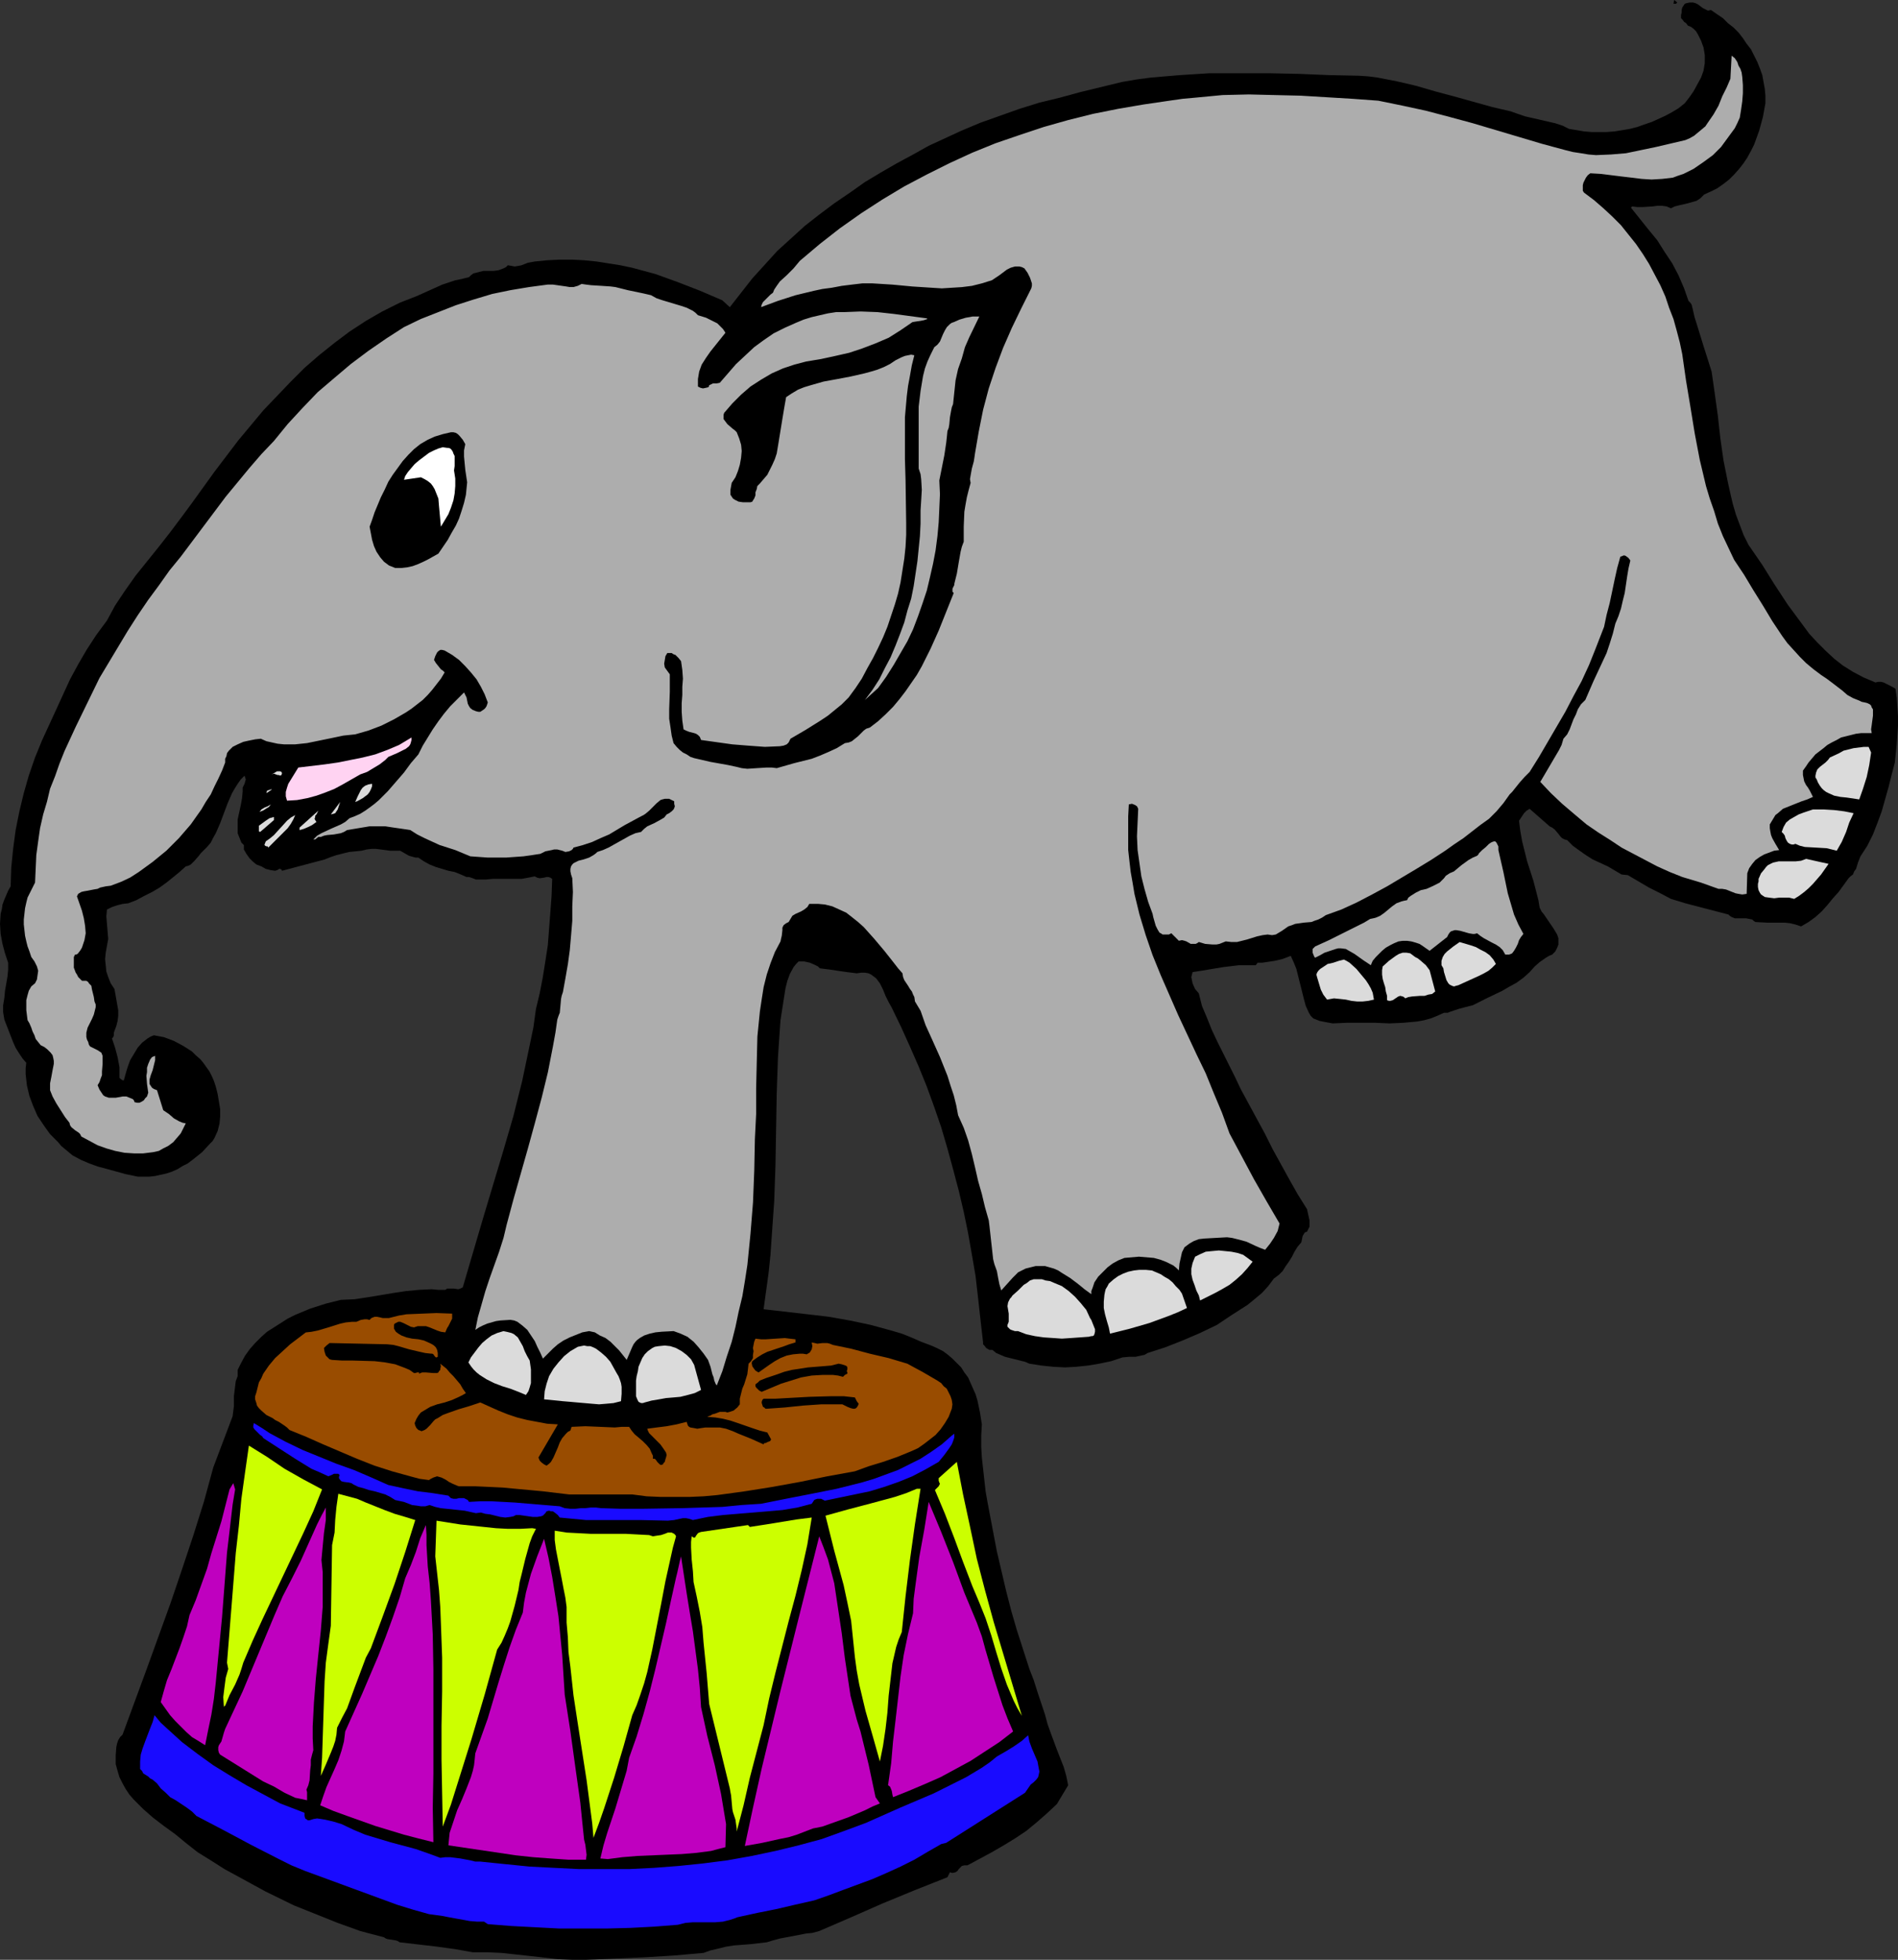 <?xml version="1.0" encoding="UTF-8" standalone="no"?>
<svg
   version="1.0"
   width="129.766mm"
   height="133.957mm"
   id="svg47"
   sodipodi:docname="Circus - Elephant 11.wmf"
   xmlns:inkscape="http://www.inkscape.org/namespaces/inkscape"
   xmlns:sodipodi="http://sodipodi.sourceforge.net/DTD/sodipodi-0.dtd"
   xmlns="http://www.w3.org/2000/svg"
   xmlns:svg="http://www.w3.org/2000/svg">
  <rect width="100%" height="100%" fill="#333333" stroke="none"/>
  <sodipodi:namedview
     id="namedview47"
     pagecolor="#ffffff"
     bordercolor="#000000"
     borderopacity="0.25"
     inkscape:showpageshadow="2"
     inkscape:pageopacity="0.0"
     inkscape:pagecheckerboard="0"
     inkscape:deskcolor="#d1d1d1"
     inkscape:document-units="mm" />
  <defs
     id="defs1">
    <pattern
       id="WMFhbasepattern"
       patternUnits="userSpaceOnUse"
       width="6"
       height="6"
       x="0"
       y="0" />
  </defs>
  <path
     style="fill:#000000;fill-opacity:1;fill-rule:evenodd;stroke:none"
     d="m 433.411,0.646 -0.162,0.162 -0.162,0.162 h -0.646 L 432.603,0 Z"
     id="path1" />
  <path
     style="fill:#000000;fill-opacity:1;fill-rule:evenodd;stroke:none"
     d="m 442.137,2.586 1.616,1.131 1.454,0.97 1.293,1.293 1.454,1.131 1.293,1.293 1.131,1.454 0.97,1.454 1.131,1.454 0.808,1.616 0.808,1.616 0.646,1.616 0.646,1.778 0.323,1.778 0.323,1.778 0.162,1.778 v 1.939 l -0.646,3.555 -0.485,1.778 -0.485,1.778 -0.646,1.778 -0.646,1.778 -0.808,1.616 -0.97,1.778 -0.97,1.454 -1.131,1.454 -1.293,1.454 -1.293,1.293 -1.454,1.131 -1.616,1.131 -1.616,0.808 -1.778,0.808 -0.97,0.97 -0.97,0.646 -1.131,0.323 -1.131,0.323 -2.101,0.485 -1.293,0.323 -0.97,0.485 -1.131,-0.485 -1.131,-0.162 h -1.293 l -1.131,0.162 -2.586,0.162 h -1.454 l -1.293,-0.162 v 0 l -0.323,0.323 4.525,5.656 2.262,2.747 1.939,3.07 1.939,2.909 1.616,3.07 1.454,3.394 1.131,3.232 0.485,0.485 0.323,0.485 0.323,1.293 0.323,1.454 0.162,0.646 0.162,0.485 2.101,6.787 2.101,6.626 0.808,5.656 0.808,5.818 0.646,5.818 0.808,5.656 1.131,5.656 0.646,2.909 0.646,2.747 0.808,2.747 0.97,2.586 0.97,2.586 1.293,2.586 3.555,5.171 3.232,5.171 3.394,5.171 3.717,5.01 1.778,2.424 2.101,2.262 2.101,2.101 2.262,2.101 2.262,1.778 2.586,1.616 2.747,1.454 3.07,1.293 0.646,-0.162 h 0.808 l 0.646,0.162 0.646,0.323 1.293,0.646 1.131,0.646 0.323,2.262 0.162,2.424 0.162,2.424 v 2.424 l -0.323,4.848 -0.485,4.686 -0.808,3.07 -0.808,3.232 -1.778,6.302 -1.131,3.07 -1.131,2.909 -1.454,2.909 -1.778,2.747 -0.646,1.616 -0.485,1.616 -0.485,0.646 -0.323,0.808 -0.646,0.485 -0.485,0.485 -1.293,1.778 -1.293,1.778 -1.454,1.616 -1.454,1.778 -1.454,1.616 -1.616,1.454 -1.778,1.293 -1.939,1.131 -1.454,-0.485 -1.293,-0.323 -1.454,-0.162 h -1.616 -2.909 l -3.07,-0.162 -0.485,-0.323 -0.323,-0.323 -0.808,-0.162 -0.808,-0.162 h -0.97 -0.97 -0.97 l -0.808,-0.323 -0.485,-0.323 -0.323,-0.323 -7.434,-1.939 -3.717,-0.97 -3.717,-1.131 -2.747,-1.454 -2.909,-1.454 -2.747,-1.616 -2.747,-1.616 -1.616,-0.162 -3.555,-2.101 -3.878,-1.778 -1.778,-1.131 -1.616,-1.131 -1.778,-1.293 -1.454,-1.454 -0.646,-0.162 -0.646,-0.323 -0.485,-0.485 -0.485,-0.646 -0.97,-1.131 -0.646,-0.485 -0.646,-0.323 -5.171,-4.525 -0.808,0.485 -0.646,0.646 -0.646,0.97 -0.646,0.97 0.323,2.586 0.485,2.747 1.293,5.171 1.616,5.01 1.293,5.01 0.162,0.97 0.162,0.97 0.485,0.97 0.646,0.808 2.424,3.555 0.485,0.808 0.485,0.808 0.323,0.97 v 0.808 0.808 l -0.323,0.808 -0.485,0.97 -0.808,0.808 -0.808,0.323 -0.808,0.485 -1.616,1.131 -1.293,1.131 -1.293,1.454 -1.616,1.454 -1.778,1.293 -1.778,0.97 -1.939,1.131 -3.717,1.778 -3.878,1.939 -1.939,0.485 -1.778,0.485 -1.939,0.646 -0.808,0.323 h -0.97 l -1.778,0.808 -1.616,0.646 -1.778,0.485 -1.778,0.323 -1.778,0.162 -1.778,0.162 -3.555,0.162 -3.717,-0.162 h -3.555 -3.717 l -3.717,0.162 -1.778,-0.323 -1.616,-0.323 -0.808,-0.323 -0.808,-0.323 -0.646,-0.646 -0.485,-0.808 -0.808,-1.778 -0.485,-1.778 -0.97,-3.878 -0.97,-3.878 -0.646,-1.616 -0.808,-1.778 -2.101,0.808 -2.101,0.485 -2.101,0.323 -1.131,0.162 h -1.131 l -0.485,0.646 h -2.262 -2.101 l -4.04,0.485 -1.939,0.323 -1.939,0.323 -1.939,0.323 -2.101,0.323 -0.162,0.646 -0.162,0.646 0.162,0.808 0.162,0.808 0.646,1.454 0.97,1.131 0.808,3.232 1.293,3.07 1.293,3.232 1.454,3.07 3.07,6.141 1.454,2.909 1.454,3.07 2.101,3.878 2.101,3.878 2.101,3.878 1.939,3.878 4.363,7.918 2.101,3.717 2.424,3.878 0.323,1.454 0.323,1.454 v 0.808 0.808 l -0.323,0.646 -0.323,0.646 -0.485,0.162 -0.162,0.162 -0.485,0.808 -0.162,0.808 -0.162,0.808 -0.97,1.131 -0.808,1.293 -0.646,1.293 -0.808,1.293 -0.808,1.131 -0.808,1.293 -0.97,0.97 -1.293,0.97 -1.454,1.939 -1.616,1.778 -1.939,1.616 -1.778,1.454 -4.04,2.586 -3.878,2.586 -4.363,2.101 -4.525,1.939 -4.525,1.778 -4.525,1.454 -0.808,0.485 -0.808,0.162 -1.454,0.323 h -1.616 l -1.778,0.162 -2.909,0.97 -3.07,0.646 -2.909,0.485 -3.07,0.323 -2.909,0.162 -3.07,-0.162 -3.07,-0.323 -3.07,-0.485 -1.131,-0.485 -1.293,-0.323 -2.586,-0.646 -1.293,-0.323 -1.131,-0.485 -1.131,-0.485 -0.97,-0.808 h -0.808 l -0.808,-0.485 -0.485,-0.646 -0.323,-0.323 v -0.485 l -0.646,-5.656 -0.646,-5.818 -0.646,-5.656 -0.97,-5.656 -0.97,-5.494 -1.131,-5.494 -1.293,-5.494 -1.454,-5.494 -1.454,-5.333 -1.616,-5.494 -1.778,-5.171 -1.939,-5.333 -2.101,-5.171 -2.262,-5.171 -2.262,-5.01 -2.424,-5.01 -0.808,-1.454 -0.808,-1.616 -0.646,-1.616 -0.808,-1.616 -0.485,-0.646 -0.485,-0.646 -0.646,-0.485 -0.646,-0.485 -0.646,-0.323 -0.97,-0.162 h -0.97 l -1.131,0.162 -1.293,-0.162 -1.293,-0.162 -2.262,-0.323 -2.101,-0.323 -1.293,-0.162 -1.293,-0.162 -0.485,-0.485 -0.646,-0.323 -1.454,-0.646 -1.454,-0.323 h -1.454 l -0.646,0.646 -0.646,0.808 -0.97,1.778 -0.646,1.778 -0.485,1.939 -1.293,8.242 -0.646,9.534 -0.323,9.373 -0.162,9.211 -0.162,9.373 -0.323,9.211 -0.646,9.211 -0.323,4.686 -0.485,4.686 -0.646,4.686 -0.646,4.686 11.312,1.293 5.494,0.646 5.494,0.97 5.333,1.131 5.333,1.454 2.747,0.808 2.424,0.97 2.586,1.131 2.586,0.97 1.454,0.646 1.616,0.808 1.293,0.97 1.131,0.97 1.131,1.131 1.131,1.131 0.808,1.293 0.97,1.293 0.646,1.454 0.646,1.454 0.646,1.454 0.485,1.616 0.646,3.07 0.485,3.07 -0.162,2.909 v 2.909 l 0.162,2.747 0.323,2.909 0.646,5.818 0.485,2.747 0.485,2.586 1.939,10.181 2.424,10.342 1.293,5.01 1.454,5.01 1.616,5.01 1.616,5.01 1.131,2.909 0.97,3.07 0.97,2.909 0.97,2.909 0.646,2.424 0.808,2.262 1.616,4.363 1.778,4.525 0.646,2.262 0.485,2.424 -2.909,4.848 -2.586,2.424 -2.586,2.262 -2.747,2.262 -2.909,1.939 -2.909,1.778 -3.07,1.778 -6.302,3.394 h -0.485 -0.323 l -0.646,0.162 -0.323,0.323 -0.485,0.485 -0.323,0.485 -0.485,0.323 -0.646,0.162 h -0.323 l -0.485,-0.162 -0.646,1.293 -8.565,3.394 -8.242,3.394 -8.08,3.555 -8.242,3.555 -1.778,0.485 -1.616,0.162 -6.787,1.293 -1.778,0.485 -1.616,0.485 -4.202,0.485 -4.202,0.323 -2.101,0.323 -1.939,0.485 -2.101,0.485 -1.778,0.646 -3.717,0.323 -3.555,0.323 -7.757,0.485 -7.595,0.323 -7.757,0.323 h -3.555 l -3.717,-0.162 -7.11,-0.808 -7.434,-0.808 -3.555,-0.162 h -3.878 l -4.525,-0.808 -4.686,-0.646 -9.696,-1.131 -0.485,-0.323 -0.485,-0.162 -0.97,-0.162 -1.131,-0.162 -0.485,-0.162 -0.485,-0.323 -3.07,-0.808 -3.07,-0.808 -5.818,-2.101 -5.656,-2.262 -5.656,-2.262 -7.272,-3.555 -7.11,-3.878 -3.555,-1.939 -3.555,-2.262 -3.394,-2.101 -3.07,-2.424 -2.747,-2.262 -2.909,-2.101 -2.747,-2.101 -2.586,-2.262 -1.293,-1.293 -1.131,-1.131 -1.131,-1.293 -0.97,-1.454 -0.808,-1.454 -0.808,-1.616 -0.485,-1.616 -0.485,-1.778 v -2.262 l 0.162,-2.101 0.162,-0.808 0.323,-0.97 0.485,-0.808 0.646,-0.646 6.302,-17.13 6.141,-16.968 2.909,-8.565 2.909,-8.726 2.747,-8.726 2.424,-8.888 5.01,-13.251 0.162,-1.293 0.162,-1.293 v -2.586 l 0.323,-2.586 0.162,-1.293 0.485,-1.293 v -1.616 l 0.97,-1.939 0.97,-1.778 1.293,-1.778 1.293,-1.454 1.616,-1.616 1.454,-1.293 1.778,-1.131 1.778,-1.131 1.778,-1.131 1.939,-0.97 1.939,-0.808 1.939,-0.808 4.04,-1.293 3.878,-0.97 3.555,-0.162 3.232,-0.485 6.787,-1.131 3.232,-0.485 3.394,-0.323 3.232,-0.162 1.778,0.162 h 1.778 l 0.485,-0.323 h 0.485 1.293 l 1.131,0.162 0.485,-0.162 0.646,-0.323 5.171,-17.614 5.333,-17.776 2.586,-8.888 2.262,-9.05 1.939,-9.211 0.97,-4.686 0.646,-4.686 0.97,-4.04 0.808,-4.202 0.646,-4.04 0.646,-4.202 0.323,-4.202 0.323,-4.202 0.323,-4.363 0.162,-4.363 -0.485,-0.323 -0.485,-0.162 h -0.485 l -0.646,0.162 -1.131,0.162 -0.646,-0.162 -0.646,-0.323 -1.616,0.323 -1.778,0.323 h -3.555 -3.878 l -1.778,0.162 h -1.616 -0.485 -0.485 l -0.808,-0.323 -0.97,-0.323 h -0.323 -0.323 l -1.454,-0.646 -1.616,-0.646 -1.616,-0.323 -1.616,-0.485 -1.616,-0.485 -1.616,-0.646 -1.454,-0.808 -1.454,-0.97 h -0.646 l -0.646,-0.162 -1.131,-0.323 -2.262,-1.293 h -1.293 -1.293 l -2.424,-0.323 -1.293,-0.162 h -1.131 l -1.293,0.162 -1.293,0.323 -1.616,0.162 -1.616,0.162 -3.232,0.808 -1.454,0.485 -1.616,0.646 -3.07,0.808 -7.918,2.101 -0.162,-0.323 -0.323,-0.162 h -0.323 l -0.162,0.162 -0.323,0.162 -0.485,0.162 -1.131,-0.162 -1.293,-0.323 -1.131,-0.646 -1.293,-0.485 -0.97,-0.808 -0.808,-0.808 -0.808,-1.131 -0.646,-1.131 v -1.131 l -0.646,-0.646 -0.323,-0.808 -0.323,-0.808 -0.323,-0.808 v -1.778 -1.778 l 0.808,-3.717 0.323,-1.778 0.162,-1.778 v -0.485 -0.485 l 0.485,-0.97 0.323,-1.131 -0.162,-0.485 -0.162,-0.485 -0.97,0.97 -0.808,1.131 -0.808,1.293 -0.646,1.131 -1.131,2.586 -1.939,5.171 -1.131,2.586 -0.646,1.131 -0.646,1.293 -0.97,1.131 -0.97,0.97 -0.646,0.646 -0.485,0.646 -1.131,1.293 -0.97,0.97 -0.646,0.323 -0.646,0.162 -1.616,1.454 -1.778,1.454 -1.616,1.293 -1.778,1.293 -1.939,1.131 -1.939,0.97 -2.101,1.131 -2.101,0.808 -1.454,0.162 -1.293,0.323 -1.454,0.485 -1.293,0.646 -0.162,1.778 0.162,1.939 0.162,1.939 0.162,1.939 -0.323,1.778 -0.323,1.778 -0.162,1.616 0.162,1.616 0.162,1.616 0.485,1.454 0.646,1.616 0.97,1.454 0.485,2.747 0.485,2.747 v 1.454 l -0.162,1.293 -0.323,1.293 -0.485,1.293 -0.162,0.485 v 0.646 l -0.162,0.485 -0.323,0.323 0.808,2.424 0.646,2.424 0.485,2.586 v 1.293 1.293 0.162 l 0.323,0.323 0.485,0.323 h 0.323 l 0.485,-1.778 0.485,-1.616 0.646,-1.778 0.97,-1.616 0.97,-1.616 1.131,-1.293 1.454,-1.131 0.808,-0.485 0.808,-0.323 2.586,0.485 2.586,0.97 2.424,1.293 2.262,1.454 0.97,0.97 1.131,0.97 0.808,0.97 0.808,1.131 0.808,1.131 0.646,1.293 0.485,1.131 0.485,1.454 0.485,1.939 0.323,1.939 0.323,1.939 v 1.939 l -0.162,1.778 -0.485,1.939 -0.808,1.778 -0.485,0.808 -0.646,0.646 -2.101,2.262 -2.424,1.939 -1.293,0.97 -1.293,0.646 -1.293,0.808 -1.454,0.646 -1.454,0.485 -1.454,0.323 -1.454,0.323 -1.454,0.162 H 37.006 35.552 l -1.454,-0.323 -1.616,-0.323 -4.686,-1.293 -2.424,-0.646 -2.262,-0.808 -2.262,-0.97 -2.101,-1.131 -1.939,-1.616 -0.97,-0.808 -0.808,-0.97 -2.101,-2.101 -1.616,-2.262 -1.616,-2.424 -1.131,-2.586 -0.97,-2.586 -0.646,-2.747 -0.162,-1.454 -0.162,-1.454 v -1.454 l 0.162,-1.454 -0.97,-1.131 -0.97,-1.454 -0.808,-1.293 -0.646,-1.454 -1.131,-2.909 -1.131,-2.909 -0.323,-1.939 v -1.778 l 0.323,-1.939 0.162,-1.778 0.646,-3.717 0.162,-1.778 v -1.778 L 1.293,246.279 0.646,243.855 0.162,241.269 0,238.684 l 0.162,-2.586 0.323,-1.293 0.162,-1.131 0.485,-1.293 0.485,-1.131 0.485,-1.131 0.646,-1.131 0.162,-4.848 0.485,-4.848 0.646,-4.848 0.97,-4.848 1.131,-4.686 1.293,-4.525 1.616,-4.686 1.778,-4.363 3.717,-8.08 3.555,-7.757 2.101,-3.878 2.262,-3.878 2.424,-3.717 2.747,-3.717 2.101,-3.878 2.586,-3.878 2.747,-3.878 5.979,-7.434 2.909,-3.717 2.909,-3.878 2.747,-3.717 5.818,-8.08 6.141,-8.08 3.232,-3.878 3.232,-3.878 3.555,-3.717 3.555,-3.717 3.555,-3.555 3.717,-3.232 4.04,-3.232 3.878,-2.909 4.202,-2.747 4.202,-2.424 4.525,-2.262 4.525,-1.778 3.232,-1.454 3.232,-1.454 3.394,-1.131 1.616,-0.323 1.939,-0.485 0.485,-0.485 0.646,-0.485 1.293,-0.323 1.293,-0.323 h 1.293 1.293 l 1.293,-0.162 1.293,-0.485 0.646,-0.323 0.485,-0.485 0.97,0.162 0.808,0.162 0.97,-0.162 0.808,-0.162 1.616,-0.646 1.778,-0.323 3.232,-0.323 3.232,-0.162 h 3.232 l 3.07,0.162 3.232,0.323 3.07,0.485 3.07,0.485 3.07,0.646 5.979,1.616 5.818,2.101 5.818,2.262 5.656,2.424 1.939,1.778 2.909,-3.717 2.909,-3.717 3.232,-3.555 3.232,-3.555 3.555,-3.232 3.555,-3.232 3.717,-2.909 3.878,-2.909 4.04,-2.747 3.878,-2.747 4.04,-2.424 4.202,-2.424 4.202,-2.262 4.04,-2.262 4.202,-1.939 4.202,-1.939 5.01,-2.101 5.01,-1.778 5.01,-1.778 5.171,-1.616 5.333,-1.293 5.333,-1.454 10.666,-2.586 3.717,-0.646 3.717,-0.485 3.717,-0.323 3.878,-0.323 7.595,-0.485 h 7.595 7.757 l 7.757,0.162 7.757,0.323 7.757,0.162 2.424,0.162 2.424,0.323 5.01,0.97 4.848,1.131 5.01,1.454 4.848,1.293 9.858,2.747 4.848,1.131 1.778,0.646 1.939,0.646 7.757,1.778 1.939,0.646 1.616,0.808 1.939,0.323 1.939,0.323 1.939,0.162 h 1.939 1.939 l 2.101,-0.162 1.939,-0.323 1.939,-0.323 1.939,-0.485 1.778,-0.646 1.939,-0.646 1.778,-0.808 1.778,-0.808 1.778,-0.97 1.616,-0.97 1.616,-1.293 1.131,-1.454 1.131,-1.616 0.97,-1.778 0.97,-1.778 0.646,-1.778 0.323,-1.939 V 15.352 14.221 l -0.162,-0.97 -0.162,-0.97 -0.646,-1.778 -0.808,-1.616 -0.485,-0.808 -0.646,-0.646 -0.646,-0.485 -0.808,-0.323 -0.485,-0.646 -0.485,-0.323 -0.485,-0.646 -0.323,-0.323 V 4.363 3.878 l 0.162,-0.646 V 2.586 l 0.162,-0.646 0.323,-0.485 0.323,-0.485 0.485,-0.162 0.808,-0.162 h 0.808 l 0.646,0.162 0.646,0.323 0.646,0.485 0.646,0.485 0.646,0.323 0.646,0.323 z"
     id="path2" />
  <path
     style="fill:#adadad;fill-opacity:1;fill-rule:evenodd;stroke:none"
     d="m 449.571,30.381 -0.646,1.454 -0.646,1.293 -1.778,2.424 -1.778,2.424 -2.101,2.101 -2.424,1.778 -2.586,1.778 -2.586,1.293 -1.454,0.485 -1.293,0.485 -2.747,0.323 -2.747,0.162 -2.586,-0.162 -2.586,-0.323 -2.747,-0.323 -5.171,-0.646 -2.747,-0.162 -0.646,0.485 -0.485,0.646 -0.323,0.646 -0.323,0.646 -0.162,0.646 v 0.646 0.808 l 0.323,0.485 2.586,1.939 2.424,2.101 2.262,2.101 2.262,2.262 1.939,2.424 1.939,2.424 1.778,2.586 1.616,2.586 1.454,2.747 1.454,2.747 1.293,2.909 0.97,2.909 1.131,2.909 0.808,2.909 0.808,3.07 0.646,3.07 0.97,6.787 1.131,6.787 1.131,6.949 1.293,6.787 1.616,6.787 0.97,3.232 1.131,3.232 0.97,3.232 1.293,3.232 1.454,3.07 1.454,3.07 2.586,3.878 2.424,4.04 2.424,3.878 2.424,4.04 2.586,3.878 1.293,1.778 1.616,1.778 1.616,1.778 1.616,1.616 1.939,1.616 1.939,1.454 1.454,0.97 1.293,0.97 2.747,2.101 1.293,1.131 1.454,0.808 1.616,0.646 0.646,0.323 0.808,0.162 0.646,0.162 0.646,0.323 0.323,0.323 0.162,0.485 0.323,0.485 v 0.485 1.131 l -0.323,2.424 -0.162,1.131 0.162,0.97 h -1.454 -1.293 l -1.293,0.162 -1.293,0.323 -1.293,0.323 -1.293,0.323 -1.131,0.646 -1.293,0.646 -1.131,0.646 -0.97,0.808 -2.101,1.616 -1.778,2.101 -0.646,0.97 -0.808,1.131 v 1.131 l 0.162,0.808 0.162,0.808 0.485,0.97 0.485,0.646 0.485,0.808 0.808,1.616 -1.454,0.646 -1.454,0.485 -3.232,1.293 -1.616,0.646 -1.293,1.131 -0.646,0.485 -0.485,0.808 -0.485,0.808 -0.485,0.808 v 0.97 l 0.162,0.97 0.162,0.808 0.323,0.808 0.808,1.454 0.97,1.616 -1.293,0.162 -1.293,0.485 -1.293,0.485 -1.131,0.646 -1.131,0.808 -0.808,0.97 -0.808,1.131 -0.485,1.293 -0.162,5.333 -1.131,0.162 -0.97,-0.162 -0.808,-0.162 -0.808,-0.323 -0.808,-0.323 -0.808,-0.323 -0.97,-0.162 h -0.97 l -4.525,-1.616 -4.848,-1.454 -3.232,-1.293 -3.232,-1.454 -3.07,-1.616 -3.07,-1.616 -3.07,-1.616 -2.909,-1.939 -3.07,-1.939 -3.07,-2.101 -3.07,-2.586 -3.232,-2.747 -2.909,-2.747 -2.747,-2.909 1.616,-2.747 1.616,-2.747 1.616,-2.747 0.646,-1.293 0.485,-1.616 0.97,-1.131 0.646,-1.293 0.97,-2.586 0.646,-1.293 0.485,-1.293 0.808,-1.293 1.131,-1.131 2.101,-4.848 2.262,-4.848 1.131,-2.424 0.808,-2.424 0.808,-2.586 0.646,-2.586 0.808,-1.939 0.646,-1.939 0.485,-2.101 0.485,-1.939 0.646,-4.363 0.323,-1.939 0.485,-2.101 -0.485,-0.646 -0.646,-0.485 -0.323,-0.162 h -0.323 l -0.323,0.162 -0.485,0.162 -0.808,2.909 -0.646,2.909 -1.293,6.141 -0.808,3.07 -0.646,3.07 -1.131,2.909 -1.131,2.909 -1.616,4.04 -1.939,4.202 -2.101,3.878 -2.101,4.04 -4.525,7.757 -2.262,3.878 -2.424,3.878 -0.646,0.646 -0.646,0.646 -1.293,1.454 -1.293,1.616 -0.646,0.808 -0.646,0.646 -0.808,1.131 -0.808,1.131 -1.778,2.101 -1.939,1.939 -2.262,1.616 -4.363,3.394 -2.424,1.616 -2.262,1.616 -3.717,2.424 -3.717,2.262 -7.595,4.525 -3.878,2.101 -4.04,2.101 -3.878,1.778 -4.04,1.454 -0.97,0.646 -0.97,0.485 -0.97,0.323 -0.808,0.323 -1.939,0.162 -1.131,0.162 -1.131,0.162 -0.808,0.323 -0.97,0.323 -1.616,1.131 -0.808,0.485 -0.808,0.485 -0.97,0.162 -1.131,-0.162 -1.293,0.162 -1.454,0.323 -2.586,0.808 -1.293,0.323 -1.293,0.323 h -1.454 l -1.454,-0.162 -0.808,0.323 -0.808,0.323 -0.808,0.162 h -0.97 l -1.939,-0.162 -1.616,-0.485 -0.485,0.323 -0.323,0.162 h -0.646 -0.646 l -1.131,-0.646 -0.485,-0.162 -0.646,-0.162 -0.808,0.162 -1.939,-1.939 -0.646,0.323 h -0.646 -0.485 -0.485 l -0.485,-0.323 -0.323,-0.162 -0.485,-0.808 -0.485,-0.97 -0.323,-1.131 -0.323,-1.131 -0.162,-0.808 -1.131,-3.07 -0.97,-3.394 -0.808,-3.232 -0.485,-3.394 -0.485,-3.394 -0.162,-3.555 0.162,-3.555 0.162,-3.555 -0.323,-0.646 -0.485,-0.323 -0.808,-0.323 -0.808,0.162 -0.162,3.07 v 2.909 3.07 2.747 l 0.323,2.909 0.323,2.747 0.485,2.747 0.485,2.909 1.293,5.333 1.616,5.333 1.778,5.171 2.101,5.171 2.262,5.171 2.262,5.171 4.686,10.019 2.424,5.01 2.101,5.171 2.101,5.01 1.939,5.333 6.302,11.797 3.232,5.656 3.394,5.818 -0.485,1.939 -0.97,1.778 -0.97,1.454 -1.293,1.616 -1.293,-0.485 -1.131,-0.485 -2.424,-1.131 -2.424,-0.646 -1.293,-0.323 -1.293,-0.162 -2.909,0.162 -2.909,0.162 -1.454,0.162 -1.293,0.485 -1.131,0.646 -1.293,0.97 -0.646,1.293 -0.323,1.454 -0.323,1.454 -0.162,1.778 -0.646,-0.646 -0.808,-0.646 -1.616,-0.808 -1.616,-0.646 -1.778,-0.485 -1.939,-0.162 -1.939,-0.162 -3.717,0.323 -1.616,0.646 -1.454,0.808 -1.293,0.97 -1.293,1.293 -1.131,1.131 -0.97,1.454 -0.485,1.454 -0.323,0.808 v 0.808 l -1.778,-1.293 -0.97,-0.808 -0.808,-0.646 -1.939,-1.454 -2.101,-1.293 -0.97,-0.646 -1.131,-0.485 -1.131,-0.323 -1.131,-0.323 h -1.131 -1.293 l -1.293,0.323 -1.293,0.323 -0.97,0.485 -0.97,0.485 -0.808,0.808 -0.646,0.646 -1.454,1.616 -1.454,1.616 -0.485,-1.616 -0.323,-1.616 -0.323,-1.778 -0.646,-1.778 -0.323,-1.293 -0.162,-1.454 -0.323,-2.909 -0.323,-2.909 -0.162,-1.454 -0.162,-1.293 -0.97,-3.394 -0.808,-3.394 -0.97,-3.394 -0.808,-3.555 -0.808,-3.394 -0.97,-3.555 -1.131,-3.232 -1.454,-3.232 -0.485,-2.586 -0.646,-2.586 -0.808,-2.424 -0.808,-2.586 -1.939,-4.848 -2.101,-4.686 -1.616,-3.555 -1.293,-3.717 -0.485,-0.808 -0.485,-0.808 -0.485,-0.808 -0.162,-1.131 -0.323,-0.646 -0.323,-0.808 -0.485,-0.646 -0.485,-0.808 -0.97,-1.454 -0.323,-0.808 -0.162,-0.97 -1.131,-1.293 -1.131,-1.454 -2.424,-3.07 -2.586,-3.07 -2.747,-3.07 -1.454,-1.293 -1.616,-1.293 -1.454,-1.131 -1.778,-0.808 -1.778,-0.808 -1.939,-0.485 -1.778,-0.162 h -2.262 l -0.485,0.808 -0.808,0.646 -0.808,0.485 -1.454,0.646 -0.808,0.485 -0.485,0.808 -0.485,0.808 -0.323,0.162 -0.323,0.162 -0.646,0.485 -0.323,0.646 v 0.646 l -0.162,1.454 -0.162,0.646 -0.162,0.808 -1.454,2.747 -1.131,2.909 -0.97,2.909 -0.808,3.232 -0.485,3.07 -0.485,3.232 -0.323,3.232 -0.323,3.232 -0.162,6.626 -0.162,6.787 v 6.626 l -0.323,6.464 -0.162,8.08 -0.323,8.242 -0.646,8.08 -0.808,8.08 -0.646,4.202 -0.646,3.878 -0.97,4.04 -0.808,3.878 -0.97,3.878 -1.293,3.878 -1.131,3.717 -1.454,3.717 -0.323,-0.485 -0.323,-0.808 -0.162,-0.808 -0.323,-0.808 -0.485,-1.939 -0.646,-1.778 -1.131,-1.616 -1.293,-1.616 -1.293,-1.454 -1.616,-1.293 -1.778,-0.808 -1.778,-0.646 -3.07,0.162 -1.616,0.162 -1.454,0.323 -1.454,0.485 -1.131,0.646 -0.646,0.485 -0.485,0.485 -0.485,0.646 -0.323,0.646 -1.454,3.394 -1.939,-2.424 -1.131,-1.131 -1.131,-1.131 -1.293,-0.97 -1.454,-0.646 -1.293,-0.808 -1.454,-0.323 -1.778,0.323 -1.616,0.646 -1.616,0.646 -1.616,0.808 -1.454,0.97 -1.293,1.131 -1.293,1.293 -1.293,1.293 -0.646,-1.454 -0.808,-1.616 -0.646,-1.454 -0.97,-1.454 -0.97,-1.454 -1.293,-1.131 -0.646,-0.485 -0.646,-0.485 -0.808,-0.323 -0.97,-0.162 -2.586,0.162 -1.131,0.162 -1.131,0.323 -1.131,0.323 -1.131,0.485 -0.97,0.485 -0.97,0.646 0.646,-3.232 0.97,-3.394 0.97,-3.394 1.131,-3.394 2.424,-6.787 1.131,-3.555 0.808,-3.394 1.778,-6.626 3.717,-13.09 1.778,-6.464 1.778,-6.626 1.616,-6.626 1.293,-6.626 0.646,-3.555 0.485,-3.394 0.323,-0.97 0.323,-0.808 0.323,-3.555 0.162,-0.808 0.323,-0.97 0.646,-3.555 0.646,-3.717 0.485,-3.555 0.323,-3.717 0.323,-3.878 v -3.717 l 0.162,-3.717 -0.162,-3.555 -0.323,-0.97 -0.162,-0.808 v -0.646 l 0.162,-0.646 0.323,-0.485 0.323,-0.323 0.646,-0.323 0.646,-0.323 1.293,-0.323 1.454,-0.485 1.131,-0.646 0.646,-0.485 0.323,-0.323 1.454,-0.485 1.454,-0.646 5.494,-3.07 1.454,-0.646 1.454,-0.323 0.808,-0.808 0.808,-0.646 1.778,-0.808 1.778,-0.97 0.808,-0.485 0.646,-0.808 0.646,-0.323 0.646,-0.485 0.485,-0.485 0.162,-0.323 0.162,-0.485 -0.162,-0.646 v -0.323 -0.323 l -0.646,-0.323 -0.646,-0.323 h -0.646 -0.485 l -0.646,0.162 -0.485,0.162 -0.97,0.808 -1.939,1.939 -0.97,0.808 -0.485,0.323 -0.646,0.323 -4.202,2.262 -4.04,2.424 -2.262,0.97 -2.101,0.97 -2.424,0.808 -2.424,0.646 -0.162,0.323 -0.323,0.323 -0.646,0.323 -0.97,0.162 -0.808,-0.323 -0.646,-0.162 -0.646,-0.162 h -0.808 l -0.646,0.162 -1.616,0.323 -1.293,0.646 -2.101,0.323 -2.262,0.323 -2.262,0.162 -2.262,0.162 h -4.686 l -4.525,-0.323 -3.878,-1.616 -4.04,-1.293 -3.878,-1.778 -1.939,-0.97 -1.778,-1.131 -2.101,-0.323 -2.262,-0.323 -2.101,-0.323 H 97.445 95.505 l -1.939,0.323 -1.939,0.323 -1.939,0.323 -0.808,0.485 -0.808,0.323 -1.778,0.323 -1.778,0.162 -0.808,0.162 -0.808,0.323 h -0.323 -0.323 l -0.808,0.646 h -0.323 -0.162 l 0.97,-0.97 1.131,-0.646 2.424,-1.131 2.586,-1.131 1.131,-0.646 1.131,-0.97 1.293,-0.485 1.454,-0.646 1.293,-0.808 1.131,-0.808 1.293,-0.97 1.131,-0.97 2.262,-2.262 2.101,-2.424 2.101,-2.424 1.778,-2.424 1.939,-2.262 1.131,-2.262 1.293,-2.101 1.293,-2.101 1.454,-2.101 1.454,-1.939 1.616,-1.939 1.778,-1.778 1.778,-1.778 0.323,0.646 0.323,0.646 0.323,1.616 0.323,0.646 0.323,0.485 0.646,0.485 0.808,0.323 0.646,0.162 h 0.485 l 0.485,-0.323 0.485,-0.323 0.323,-0.323 0.323,-0.485 0.162,-0.485 0.162,-0.485 -0.808,-2.101 -0.97,-1.939 -1.131,-1.939 -1.454,-1.778 -1.454,-1.616 -1.616,-1.616 -1.778,-1.293 -1.939,-1.131 -0.646,-0.162 h -0.485 l -0.485,0.323 -0.323,0.323 -0.485,0.97 -0.323,0.97 0.485,0.808 0.646,0.808 0.646,0.808 0.485,0.323 0.485,0.485 -0.97,1.616 -1.131,1.454 -1.131,1.454 -1.131,1.293 -1.293,1.293 -1.454,1.131 -1.454,1.131 -1.454,0.97 -3.07,1.778 -3.232,1.616 -3.394,1.293 -3.394,0.97 -3.07,0.323 -3.07,0.646 -6.302,1.293 -3.07,0.323 h -1.454 -1.454 l -1.616,-0.162 -1.454,-0.323 -1.454,-0.323 -1.454,-0.646 -1.454,0.162 -1.616,0.323 -1.454,0.323 -1.454,0.646 -1.293,0.646 -0.485,0.485 -0.485,0.485 -0.485,0.646 -0.162,0.808 -0.323,0.646 v 0.97 l -0.808,2.101 -0.97,2.101 -0.97,1.939 -0.97,2.101 -1.293,1.939 -1.131,1.939 -2.747,3.878 -3.07,3.555 -1.616,1.616 -1.616,1.616 -1.778,1.454 -1.778,1.454 -1.778,1.293 -1.778,1.293 -2.262,1.454 -2.424,1.131 -1.293,0.485 -1.293,0.485 -1.293,0.162 -1.454,0.323 -0.646,0.323 -0.97,0.162 -1.616,0.323 -0.97,0.162 -0.646,0.162 -0.808,0.485 -0.323,0.646 1.293,3.717 0.485,1.939 0.323,1.939 0.162,1.939 -0.323,1.778 -0.323,0.97 -0.323,0.97 -0.485,0.808 -0.646,0.808 -0.323,0.162 h -0.323 l -0.323,0.646 v 0.646 0.646 1.454 l 0.485,1.293 0.323,0.485 0.323,0.646 0.485,0.485 0.485,0.485 h 0.646 0.485 l 0.485,0.323 0.162,0.323 0.646,0.646 0.162,0.97 0.485,1.939 0.162,1.131 0.323,0.808 v 0.646 l -0.162,0.646 -0.323,1.293 -0.485,1.131 -1.131,2.262 -0.323,1.293 v 1.131 l 0.162,0.646 0.323,0.646 0.162,0.646 0.323,0.485 0.646,0.323 1.293,0.646 0.485,0.323 0.485,0.323 0.323,0.808 v 2.101 l -0.162,1.939 v 0.97 l -0.323,0.808 -0.323,0.97 -0.485,0.808 0.485,1.131 0.646,0.97 0.323,0.485 0.485,0.323 0.485,0.162 0.485,0.162 h 0.808 0.97 l 1.778,-0.323 h 0.97 l 0.808,0.323 0.808,0.323 0.323,0.323 0.162,0.485 0.646,0.162 h 0.646 l 0.646,-0.323 0.485,-0.323 0.323,-0.485 0.485,-0.485 0.162,-0.485 0.162,-0.485 -0.323,-2.262 -0.162,-2.101 0.162,-0.97 v -1.131 l 0.323,-0.97 0.485,-1.131 0.485,-0.646 0.808,-0.323 v 0.646 0.485 l -0.323,1.293 -0.323,1.293 -0.485,1.293 -0.323,1.131 v 0.646 0.485 l 0.323,0.485 0.323,0.485 0.485,0.323 0.808,0.323 1.616,5.171 1.454,0.97 1.293,1.131 1.454,0.808 0.808,0.323 0.808,0.162 -0.646,1.293 -0.646,1.293 -0.97,1.131 -0.97,1.131 -1.293,0.97 -1.293,0.646 -1.131,0.646 -1.454,0.323 -2.586,0.323 h -2.424 l -2.424,-0.162 -2.424,-0.485 -2.262,-0.646 -2.262,-0.808 -2.101,-1.131 -2.101,-1.131 -0.323,-0.646 -0.323,-0.323 -0.97,-0.646 -0.97,-0.808 -0.323,-0.485 -0.162,-0.646 -1.131,-1.454 -1.131,-1.778 -1.131,-1.778 -0.97,-1.778 -0.323,-0.808 -0.323,-0.808 v -0.808 -0.97 l 0.323,-1.616 0.323,-1.778 0.323,-1.616 v -0.808 l -0.162,-0.808 -0.162,-0.646 -0.485,-0.646 -0.808,-0.808 -0.808,-0.646 -0.97,-0.485 -0.646,-0.808 -0.646,-0.808 -0.323,-0.97 -0.485,-0.97 -0.323,-0.97 -0.485,-1.131 -0.485,-0.808 -0.323,-2.586 v -1.293 -1.293 l 0.323,-1.293 0.323,-1.131 0.646,-1.131 0.97,-0.808 0.485,-0.97 0.162,-1.131 0.162,-1.131 -0.323,-1.131 -0.646,-1.293 -0.808,-1.131 -0.485,-1.454 -0.485,-1.293 -0.323,-1.293 -0.323,-1.454 -0.162,-1.454 -0.162,-1.454 v -1.293 l 0.162,-1.454 0.162,-1.454 0.323,-1.454 0.323,-1.293 0.646,-1.293 0.646,-1.293 0.646,-1.293 0.162,-3.555 0.162,-3.555 0.485,-3.555 0.485,-3.394 0.808,-3.555 0.97,-3.232 0.808,-3.394 1.293,-3.232 1.131,-3.232 1.293,-3.232 2.909,-6.302 3.07,-6.302 3.07,-6.302 4.848,-8.08 2.424,-4.04 2.586,-4.04 2.747,-4.04 2.747,-3.717 2.747,-3.878 2.909,-3.555 5.818,-7.757 5.818,-7.757 3.07,-3.717 3.07,-3.717 3.07,-3.555 3.232,-3.394 3.555,-4.363 3.878,-4.202 3.878,-4.04 4.363,-3.717 4.202,-3.555 4.525,-3.394 4.686,-3.232 4.525,-2.909 4.363,-2.101 4.525,-1.778 4.525,-1.778 4.525,-1.454 4.848,-1.454 4.686,-0.97 4.848,-0.808 4.848,-0.646 h 1.293 l 1.131,0.162 1.131,0.162 1.131,0.162 0.97,0.162 h 0.97 l 1.131,-0.323 0.97,-0.485 1.131,0.162 1.293,0.162 2.586,0.162 2.424,0.162 1.293,0.162 1.293,0.323 1.939,0.485 3.878,0.808 2.101,0.485 1.454,0.808 1.454,0.485 3.232,0.97 1.616,0.485 1.454,0.485 1.616,0.808 0.646,0.485 0.646,0.646 2.101,0.646 1.939,0.97 0.97,0.485 0.646,0.646 0.808,0.808 0.646,0.97 -2.586,3.232 -1.293,1.616 -1.131,1.616 -1.131,1.778 -0.646,1.778 -0.162,0.97 -0.162,0.97 v 0.97 0.97 l 0.646,0.323 0.646,0.162 0.808,-0.162 0.646,-0.162 0.162,-0.485 0.323,-0.162 0.646,-0.323 h 0.97 l 0.808,-0.162 2.101,-2.424 2.101,-2.424 2.262,-2.101 2.424,-2.262 2.424,-1.778 2.586,-1.778 2.909,-1.454 2.909,-1.293 1.939,-0.808 2.101,-0.646 2.101,-0.485 2.101,-0.485 2.101,-0.323 h 2.101 l 4.202,-0.162 4.363,0.162 4.363,0.485 8.403,1.131 0.162,0.162 -0.97,0.323 -0.808,0.162 -1.131,0.162 -0.97,0.162 -3.07,2.101 -3.07,1.939 -3.394,1.454 -3.394,1.293 -3.394,1.131 -3.555,0.808 -3.717,0.808 -3.878,0.646 -3.07,0.808 -2.909,0.97 -2.909,1.293 -2.747,1.616 -2.747,1.778 -2.424,2.101 -2.262,2.262 -2.101,2.424 -0.162,0.485 v 0.485 0.646 l 0.485,0.646 0.485,0.646 1.293,1.131 0.646,0.485 0.485,0.485 0.323,0.808 0.323,0.808 0.485,1.616 0.162,1.616 -0.162,1.778 -0.323,1.778 -0.485,1.616 -0.646,1.616 -0.97,1.454 -0.323,1.778 v 0.97 0.323 l 0.323,0.485 0.323,0.485 0.485,0.323 0.97,0.485 1.131,0.162 h 1.131 0.485 0.323 l 0.485,-0.162 0.162,-0.323 0.323,-0.485 0.323,-0.808 v -0.808 l 0.323,-0.808 0.162,-0.808 0.646,-0.646 0.97,-1.131 0.97,-1.131 0.646,-1.293 0.646,-1.293 0.646,-1.454 0.485,-1.454 0.485,-2.909 0.97,-5.979 0.485,-2.909 0.485,-2.747 1.454,-0.97 1.616,-0.97 1.616,-0.646 1.616,-0.485 3.394,-0.97 3.555,-0.646 3.394,-0.646 3.555,-0.808 1.778,-0.485 1.616,-0.485 1.616,-0.646 1.616,-0.808 1.454,-0.97 1.616,-0.808 0.808,-0.323 0.808,-0.162 0.808,-0.162 0.808,0.162 -0.646,2.586 -0.485,2.747 -0.485,2.586 -0.323,2.586 -0.485,5.494 v 5.494 5.333 l 0.162,5.494 0.162,10.989 v 3.07 l -0.162,3.07 -0.323,3.07 -0.485,3.07 -0.485,3.07 -0.646,2.909 -0.808,2.747 -0.97,2.909 -0.97,2.909 -1.131,2.747 -1.293,2.747 -1.293,2.586 -1.454,2.586 -1.454,2.747 -1.616,2.424 -1.778,2.424 -1.778,1.778 -1.778,1.454 -1.778,1.454 -1.939,1.293 -3.878,2.424 -3.878,2.262 -0.485,0.97 -0.485,0.485 -0.808,0.323 -0.97,0.162 -3.878,0.162 -4.363,-0.323 -4.04,-0.323 -8.08,-1.131 -0.323,-0.808 -0.485,-0.485 -0.485,-0.323 -0.485,-0.162 -0.646,-0.162 -0.646,-0.162 -0.808,-0.323 -0.646,-0.323 -0.323,-2.262 -0.162,-2.262 v -2.262 l 0.162,-2.101 v -2.101 l 0.162,-2.101 -0.162,-2.262 -0.323,-2.262 -0.646,-0.808 -0.808,-0.808 -0.485,-0.162 -0.485,-0.323 h -0.646 -0.485 l -0.485,0.808 -0.162,0.97 -0.162,0.97 0.162,0.97 1.293,1.778 v 4.525 l -0.162,4.525 v 2.424 l 0.323,2.101 0.323,2.262 0.485,1.939 0.808,0.97 0.808,0.808 0.808,0.646 0.97,0.485 0.97,0.646 0.97,0.323 2.101,0.485 2.101,0.485 4.525,0.808 2.262,0.485 1.293,0.323 1.454,0.162 2.424,-0.162 2.586,-0.162 h 1.293 l 1.293,0.162 4.525,-1.293 4.525,-1.131 2.101,-0.808 2.262,-0.97 2.101,-0.97 2.101,-1.293 0.97,-0.162 0.808,-0.323 0.808,-0.646 0.808,-0.646 1.454,-1.454 0.646,-0.485 0.97,-0.323 2.101,-1.616 1.939,-1.778 1.939,-1.939 1.616,-1.939 1.616,-2.101 1.454,-2.101 1.454,-2.101 1.293,-2.262 2.262,-4.525 2.101,-4.686 1.939,-4.848 1.939,-4.848 -0.323,-0.323 v -0.323 -0.485 l 0.323,-0.646 0.162,-0.323 v -0.323 l 0.323,-1.293 0.323,-1.293 0.485,-2.909 0.485,-2.747 0.323,-1.293 0.485,-1.293 v -3.878 l 0.162,-3.878 0.323,-1.939 0.323,-1.778 0.485,-1.939 0.485,-1.778 -0.162,-0.97 0.162,-0.97 0.323,-1.778 0.485,-1.778 0.162,-0.97 0.162,-1.131 0.97,-5.656 1.131,-5.656 1.454,-5.494 1.778,-5.333 1.939,-5.171 2.262,-5.171 2.424,-5.01 2.586,-5.171 0.162,-0.646 v -0.646 l -0.485,-1.454 -0.646,-1.293 -0.808,-1.131 -0.646,-0.323 -0.646,-0.162 h -0.646 -0.485 l -1.131,0.323 -0.97,0.485 -1.939,1.454 -0.97,0.646 -0.97,0.646 -2.586,0.808 -2.586,0.646 -2.586,0.323 -2.586,0.162 -2.586,0.162 -2.586,-0.162 -5.01,-0.323 -5.171,-0.485 -5.171,-0.323 h -2.586 l -2.747,0.323 -2.586,0.323 -2.586,0.485 -2.424,0.323 -2.262,0.485 -4.686,1.131 -4.525,1.454 -4.363,1.616 0.162,-0.646 0.323,-0.646 0.485,-0.485 0.97,-0.97 0.485,-0.485 0.646,-0.485 0.323,-0.808 0.646,-0.97 0.808,-1.131 1.778,-1.616 1.778,-1.778 0.808,-0.97 0.808,-0.97 5.171,-4.363 5.171,-4.04 5.494,-3.878 5.494,-3.555 5.656,-3.394 5.818,-3.07 5.818,-2.909 5.979,-2.747 5.979,-2.424 6.141,-2.101 6.302,-2.101 6.302,-1.778 6.464,-1.616 6.464,-1.293 6.626,-1.131 6.626,-0.97 3.394,-0.485 3.555,-0.323 6.787,-0.646 6.787,-0.162 6.626,0.162 6.787,0.162 13.413,0.808 6.626,0.485 6.302,1.293 5.979,1.293 6.141,1.616 5.979,1.616 11.958,3.555 5.979,1.778 5.979,1.616 1.939,0.485 2.101,0.323 1.939,0.323 1.939,0.162 3.878,-0.162 3.878,-0.323 3.878,-0.808 3.878,-0.808 7.595,-1.778 1.131,-0.485 1.131,-0.646 0.97,-0.808 0.97,-0.808 0.97,-0.808 0.646,-0.97 1.454,-2.101 1.293,-2.262 0.97,-2.424 1.131,-2.262 0.97,-2.262 0.323,-5.979 0.808,0.646 0.646,0.97 0.323,0.97 0.485,0.808 0.323,0.97 0.162,1.131 0.162,2.101 v 2.101 l -0.162,2.101 -0.323,2.262 z"
     id="path3" />
  <path
     style="fill:#adadad;fill-opacity:1;fill-rule:evenodd;stroke:none"
     d="m 253.065,81.77 -2.586,5.333 -1.131,2.586 -0.808,2.909 -0.97,2.747 -0.646,2.909 -0.323,3.07 -0.323,3.07 -0.323,0.808 -0.162,0.808 -0.323,1.778 -0.162,1.778 -0.162,0.97 -0.323,0.808 -0.162,1.616 -0.162,1.454 -0.485,3.232 -0.323,1.616 -0.323,1.616 -0.646,3.232 0.162,3.555 -0.162,3.717 -0.162,3.555 -0.323,3.555 -0.485,3.717 -0.646,3.394 -0.808,3.555 -0.808,3.394 -1.131,3.394 -1.131,3.232 -1.293,3.394 -1.454,3.07 -1.778,3.07 -1.778,3.07 -1.939,3.07 -2.101,2.909 -3.394,3.07 1.939,-2.586 1.778,-2.747 1.454,-2.909 1.454,-2.747 1.293,-3.07 1.131,-2.909 1.131,-3.07 0.808,-3.07 0.97,-3.07 0.646,-3.232 0.485,-3.232 0.485,-3.232 0.323,-3.232 0.323,-3.232 0.162,-3.232 v -3.394 l 0.162,-2.586 0.162,-2.747 -0.162,-2.747 -0.162,-1.293 -0.485,-1.454 v -3.878 -4.04 -4.04 -4.04 l 0.485,-4.04 0.323,-1.939 0.323,-1.939 0.485,-1.939 0.646,-1.778 0.808,-1.778 0.97,-1.939 0.808,-0.646 0.646,-0.808 0.808,-1.939 0.485,-0.97 0.485,-0.808 0.808,-0.808 0.485,-0.323 0.485,-0.162 1.454,-0.646 1.616,-0.485 1.778,-0.323 h 0.808 z"
     id="path4" />
  <path
     style="fill:#000000;fill-opacity:1;fill-rule:evenodd;stroke:none"
     d="m 120.23,114.736 -0.323,1.616 v 1.616 l 0.323,3.394 0.485,3.232 -0.162,1.616 -0.162,1.616 -0.485,2.101 -0.646,2.101 -0.646,1.939 -0.808,1.778 -1.131,1.939 -0.97,1.778 -2.424,3.555 -2.586,1.454 -1.293,0.646 -1.454,0.646 -1.293,0.485 -1.454,0.323 -1.454,0.162 h -1.616 l -0.808,-0.323 -0.808,-0.323 -0.646,-0.485 -0.646,-0.485 -0.97,-1.131 -0.97,-1.454 -0.646,-1.454 -0.485,-1.616 -0.646,-3.394 0.646,-1.778 0.646,-1.939 1.616,-3.878 0.97,-1.939 0.97,-2.101 1.131,-1.778 1.293,-1.778 1.293,-1.778 1.454,-1.616 1.454,-1.454 1.616,-1.293 1.939,-1.131 1.778,-0.808 2.101,-0.646 2.101,-0.485 h 0.646 l 0.646,0.162 0.485,0.323 0.485,0.485 0.808,0.97 z"
     id="path5" />
  <path
     style="fill:#ffffff;fill-opacity:1;fill-rule:evenodd;stroke:none"
     d="m 117.321,121.523 0.323,2.101 v 1.939 l -0.162,1.939 -0.323,1.778 -0.646,1.939 -0.646,1.616 -0.97,1.616 -0.97,1.616 -0.162,-1.778 -0.162,-1.778 -0.162,-1.778 -0.162,-1.939 -0.646,-1.616 -0.323,-0.808 -0.485,-0.808 -0.485,-0.646 -0.808,-0.646 -0.808,-0.485 -0.97,-0.485 -4.363,0.646 0.323,-0.97 0.646,-0.97 0.808,-0.97 0.97,-1.131 1.131,-0.97 1.293,-0.97 1.293,-0.97 1.293,-0.646 1.131,-0.485 1.131,-0.323 1.131,0.162 h 0.323 l 0.485,0.162 0.323,0.323 0.323,0.485 0.162,0.485 0.323,0.646 v 0.808 0.808 0.97 z"
     id="path6" />
  <path
     style="fill:#ffd3f2;fill-opacity:1;fill-rule:evenodd;stroke:none"
     d="m 99.545,196.344 -1.454,1.131 -1.616,0.97 -1.616,0.97 -1.778,0.646 -4.525,2.586 -2.101,1.131 -2.424,0.97 -2.262,0.808 -2.424,0.646 -2.586,0.485 -2.586,0.162 -0.323,-1.131 v -1.131 l 0.323,-1.131 0.323,-0.97 1.293,-2.101 1.293,-2.101 6.787,-0.808 3.394,-0.485 3.232,-0.646 3.232,-0.646 3.232,-0.808 3.07,-1.131 3.07,-1.293 3.232,-1.939 v 0.646 l -0.162,0.646 -0.162,0.485 -0.323,0.485 -0.808,0.646 -0.97,0.485 -1.293,0.646 -1.131,0.485 -1.131,0.485 z"
     id="path7" />
  <path
     style="fill:#dbdbdb;fill-opacity:1;fill-rule:evenodd;stroke:none"
     d="m 483.507,194.405 -0.485,3.232 -0.646,3.07 -0.97,3.07 -0.97,2.747 -3.232,-0.485 -1.616,-0.162 -1.616,-0.323 -1.454,-0.646 -0.646,-0.323 -0.646,-0.485 -0.485,-0.485 -0.485,-0.646 -0.485,-0.808 -0.323,-0.808 -0.323,-0.485 v -0.485 l 0.162,-0.808 0.323,-0.808 0.646,-0.646 1.454,-1.131 0.646,-0.646 0.485,-0.646 2.424,-1.131 1.131,-0.646 1.293,-0.323 1.293,-0.323 1.293,-0.162 1.293,-0.162 h 1.293 z"
     id="path8" />
  <path
     style="fill:#dbdbdb;fill-opacity:1;fill-rule:evenodd;stroke:none"
     d="m 72.882,199.738 -0.162,0.485 -0.323,0.162 -0.323,-0.162 h -0.323 l -0.485,-0.162 -0.323,-0.162 h -0.323 l -0.485,0.162 0.323,-0.162 0.323,-0.162 0.808,-0.485 h 0.485 0.323 l 0.323,0.162 z"
     id="path9" />
  <path
     style="fill:#dbdbdb;fill-opacity:1;fill-rule:evenodd;stroke:none"
     d="m 96.152,202.485 v 0.646 l -0.323,0.808 -0.323,0.646 -0.485,0.646 -1.293,0.97 -1.454,0.808 -0.485,0.162 0.646,-1.454 0.808,-1.616 0.485,-0.646 0.646,-0.485 0.808,-0.323 z"
     id="path10" />
  <path
     style="fill:#dbdbdb;fill-opacity:1;fill-rule:evenodd;stroke:none"
     d="m 70.296,203.94 -1.454,0.97 0.162,-0.646 0.485,-0.162 0.485,-0.162 z"
     id="path11" />
  <path
     style="fill:#dbdbdb;fill-opacity:1;fill-rule:evenodd;stroke:none"
     d="m 85.486,210.404 2.424,-3.232 -0.162,0.485 -0.162,0.485 -0.162,0.485 -0.162,0.485 -0.323,0.485 -0.323,0.485 -0.485,0.162 z"
     id="path12" />
  <path
     style="fill:#dbdbdb;fill-opacity:1;fill-rule:evenodd;stroke:none"
     d="m 69.973,207.818 -0.485,0.646 -0.808,0.485 -0.485,0.323 -0.323,0.162 -0.808,0.323 0.485,-0.646 0.808,-0.485 0.808,-0.323 z"
     id="path13" />
  <path
     style="fill:#dbdbdb;fill-opacity:1;fill-rule:evenodd;stroke:none"
     d="m 478.982,210.08 -1.131,2.424 -0.808,2.424 -1.131,2.586 -0.646,1.131 -0.646,1.131 -1.293,-0.323 -1.293,-0.323 -2.747,-0.162 -2.909,-0.162 -1.293,-0.323 -1.131,-0.485 -0.485,0.162 h -0.485 l -0.485,-0.162 -0.485,-0.323 -0.323,-0.485 -0.323,-0.646 -0.162,-0.646 -0.323,-0.485 -0.485,-0.485 0.485,-1.293 0.646,-1.131 0.97,-0.808 1.131,-0.646 1.131,-0.646 1.293,-0.485 2.424,-0.808 h 2.747 l 2.747,0.162 2.586,0.323 z"
     id="path14" />
  <path
     style="fill:#dbdbdb;fill-opacity:1;fill-rule:evenodd;stroke:none"
     d="m 81.77,212.343 -1.131,0.808 -0.97,0.485 -1.131,0.485 -1.131,0.323 v -0.646 l 4.848,-4.363 -0.162,0.323 -0.323,0.646 -0.323,0.323 v 0.323 l -0.162,0.485 0.162,0.323 z"
     id="path15" />
  <path
     style="fill:#dbdbdb;fill-opacity:1;fill-rule:evenodd;stroke:none"
     d="m 69.326,218.968 -0.162,-0.323 h -0.323 l -0.323,-0.162 -0.162,-0.162 v -0.162 l 0.323,-0.808 1.131,-0.808 0.97,-0.808 3.394,-3.717 0.97,-0.808 1.131,-0.646 -0.485,1.131 -0.646,1.131 -0.808,1.131 -0.97,0.97 z"
     id="path16" />
  <path
     style="fill:#dbdbdb;fill-opacity:1;fill-rule:evenodd;stroke:none"
     d="m 67.226,214.928 -0.323,-0.162 v -0.162 -0.323 -0.485 -0.485 l 1.778,-1.293 0.97,-0.646 1.131,-0.323 v 0.808 z"
     id="path17" />
  <path
     style="fill:#adadad;fill-opacity:1;fill-rule:evenodd;stroke:none"
     d="m 387.193,219.615 1.293,5.656 1.131,5.494 0.808,2.747 0.808,2.747 1.131,2.586 1.293,2.424 -0.646,0.808 -0.485,0.808 -0.323,0.97 -0.485,0.97 -0.485,0.808 -0.485,0.646 -0.323,0.162 -0.485,0.162 h -0.485 -0.485 l -0.646,-1.131 -0.808,-0.808 -0.97,-0.646 -0.97,-0.485 -2.101,-1.131 -0.97,-0.646 -0.808,-0.646 -0.646,0.162 h -0.485 l -0.97,-0.162 -2.262,-0.646 -0.97,-0.162 h -0.485 l -0.485,0.162 -0.485,0.162 -0.323,0.323 -0.323,0.485 -0.323,0.646 -4.525,3.555 -1.616,-1.131 -0.97,-0.646 -0.97,-0.323 -1.131,-0.323 -1.131,-0.162 h -1.131 l -1.131,0.162 -1.131,0.485 -0.97,0.485 -1.131,0.646 -0.97,0.808 -0.808,0.808 -0.808,0.808 -0.808,0.97 -0.485,1.131 -0.97,-0.646 -0.97,-0.646 -1.131,-0.808 -1.131,-0.808 -1.131,-0.646 -1.131,-0.646 -1.293,-0.162 h -0.646 l -0.646,0.162 -1.454,0.485 -1.454,0.485 -1.131,0.646 -1.293,0.646 -0.162,-0.162 -0.162,-0.323 -0.323,-0.808 v -0.485 -0.485 l 0.323,-0.323 0.323,-0.323 3.555,-1.616 3.555,-1.778 3.555,-1.778 1.939,-0.97 1.616,-0.97 0.808,-0.162 0.646,-0.162 1.131,-0.485 1.131,-0.808 0.97,-0.808 0.97,-0.808 1.131,-0.808 1.293,-0.485 0.646,-0.162 0.808,-0.162 0.323,-0.646 0.646,-0.485 1.293,-0.808 1.293,-0.646 1.454,-0.323 1.454,-0.646 1.293,-0.646 0.646,-0.323 0.485,-0.485 0.646,-0.646 0.485,-0.646 0.97,-0.646 1.131,-0.485 1.939,-1.616 1.778,-1.293 1.131,-0.646 1.131,-0.485 0.323,-0.323 0.162,-0.323 0.808,-0.808 0.97,-0.808 0.808,-0.808 0.485,-0.323 0.323,-0.162 0.485,-0.162 h 0.323 l 0.323,0.323 0.162,0.323 0.323,0.646 z"
     id="path18" />
  <path
     style="fill:#dbdbdb;fill-opacity:1;fill-rule:evenodd;stroke:none"
     d="m 472.518,223.17 -1.939,2.747 -2.101,2.424 -1.131,1.131 -1.131,0.97 -1.293,0.97 -1.293,0.808 -1.293,-0.323 h -1.293 -1.293 l -1.293,0.162 -1.293,-0.162 -1.131,-0.162 -0.485,-0.323 -0.485,-0.323 -0.323,-0.485 -0.323,-0.646 -0.162,-0.808 v -0.808 l 0.162,-0.646 v -0.646 l 0.646,-1.454 0.808,-0.97 0.485,-0.646 0.485,-0.485 1.293,-0.646 1.454,-0.323 h 1.454 2.909 l 1.454,-0.162 1.293,-0.485 z"
     id="path19" />
  <path
     style="fill:#dbdbdb;fill-opacity:1;fill-rule:evenodd;stroke:none"
     d="m 386.547,249.026 -0.97,0.97 -0.97,0.808 -1.131,0.646 -1.293,0.646 -5.333,2.424 -0.646,0.162 -0.485,0.162 -0.485,-0.162 -0.323,-0.162 -0.323,-0.162 -0.323,-0.323 -0.485,-0.808 -0.646,-2.101 -0.162,-0.97 -0.485,-0.808 v -1.131 l 0.323,-0.97 0.485,-0.808 0.646,-0.646 0.808,-0.646 0.808,-0.646 1.616,-1.131 2.747,0.808 1.454,0.485 1.131,0.646 1.293,0.646 1.131,0.808 0.97,1.131 z"
     id="path20" />
  <path
     style="fill:#dbdbdb;fill-opacity:1;fill-rule:evenodd;stroke:none"
     d="m 369.417,250.642 1.454,5.494 -0.808,0.646 -0.97,0.162 -0.97,0.323 h -1.131 l -2.101,0.162 -0.97,0.162 -0.808,0.323 -0.323,-0.323 -0.323,-0.162 -0.646,-0.162 -0.485,0.162 -0.485,0.323 -0.97,0.646 -0.646,0.162 h -0.323 l -0.485,-0.162 v -1.131 l -0.323,-1.131 -0.162,-1.131 -0.323,-0.97 -0.323,-1.131 -0.162,-1.131 v -1.131 l 0.162,-0.97 1.616,-1.454 1.778,-1.293 0.808,-0.485 0.97,-0.323 h 0.97 l 0.97,0.162 1.293,0.97 0.646,0.323 0.808,0.646 1.293,1.131 0.485,0.646 z"
     id="path21" />
  <path
     style="fill:#dbdbdb;fill-opacity:1;fill-rule:evenodd;stroke:none"
     d="m 354.712,256.46 0.323,1.778 -1.454,0.323 -1.454,0.162 h -1.454 l -1.454,-0.162 -1.454,-0.323 -1.454,-0.162 -1.616,-0.162 -1.778,0.323 -0.485,-0.646 -0.485,-0.646 -0.646,-1.293 -0.485,-1.616 -0.485,-1.616 -0.162,-0.646 0.162,-0.485 0.323,-0.485 0.485,-0.485 0.97,-0.646 0.97,-0.646 0.808,-0.162 0.646,-0.162 1.454,-0.485 0.646,-0.162 0.646,-0.162 0.646,0.323 0.808,0.485 1.778,1.616 1.616,1.939 0.808,0.97 0.646,0.97 0.646,1.131 z"
     id="path22" />
  <path
     style="fill:#dbdbdb;fill-opacity:1;fill-rule:evenodd;stroke:none"
     d="m 323.684,325.948 -1.293,1.616 -1.454,1.616 -1.616,1.454 -1.616,1.293 -1.939,1.131 -1.778,0.97 -3.878,1.939 -0.323,-1.293 -0.646,-1.293 -0.485,-1.454 -0.485,-1.293 -0.323,-1.454 v -1.454 l 0.323,-1.454 0.323,-0.808 0.323,-0.808 1.293,-0.646 1.454,-0.646 1.616,-0.162 1.778,-0.162 1.616,0.162 1.616,0.162 1.616,0.323 1.454,0.485 z"
     id="path23" />
  <path
     style="fill:#dbdbdb;fill-opacity:1;fill-rule:evenodd;stroke:none"
     d="m 305.424,334.189 1.293,3.717 -2.424,1.131 -2.424,0.97 -4.848,1.778 -5.01,1.454 -5.171,1.293 -0.323,-1.616 -0.485,-1.616 -0.485,-1.778 -0.323,-1.616 v -1.616 l 0.162,-1.778 0.162,-0.808 0.162,-0.646 0.485,-0.808 0.323,-0.646 1.293,-1.131 1.131,-0.808 1.293,-0.646 1.293,-0.485 1.454,-0.323 1.454,-0.162 h 1.616 l 1.616,0.162 1.131,0.485 1.131,0.485 0.97,0.646 1.131,0.646 0.97,0.808 0.808,0.97 0.97,0.97 z"
     id="path24" />
  <path
     style="fill:#dbdbdb;fill-opacity:1;fill-rule:evenodd;stroke:none"
     d="m 281.668,340.492 0.323,0.485 0.323,0.808 0.646,1.616 v 0.646 l -0.162,0.646 -0.162,0.323 -0.323,0.162 h -0.323 l -0.646,0.162 -2.262,0.162 -2.262,0.162 -2.424,0.162 -2.262,-0.162 -2.424,-0.162 -2.262,-0.323 -2.262,-0.485 -2.101,-0.808 h -0.808 l -0.97,-0.323 -0.323,-0.162 -0.323,-0.323 -0.323,-0.323 v -0.485 l 0.323,-0.808 v -0.97 -1.131 l -0.323,-1.939 0.162,-0.97 0.485,-0.97 0.323,-0.323 0.323,-0.485 1.454,-1.293 1.454,-1.454 0.808,-0.485 0.808,-0.646 0.97,-0.323 h 0.808 1.293 l 0.97,0.323 1.131,0.162 1.131,0.485 1.939,0.808 1.778,1.293 1.616,1.454 1.454,1.616 1.454,1.778 z"
     id="path25" />
  <path
     style="fill:#994c00;fill-opacity:1;fill-rule:evenodd;stroke:none"
     d="m 116.837,339.361 v 0.646 0.646 l -0.646,1.293 -0.323,0.646 -0.323,0.485 -0.485,1.131 -1.131,-0.162 -0.97,-0.323 -1.939,-0.808 -0.97,-0.323 h -1.131 -0.97 l -0.97,0.323 -0.808,-0.162 -0.646,-0.323 -1.293,-0.646 -0.808,-0.323 h -0.485 l -0.646,0.323 -0.323,0.162 -0.162,0.323 v 0.485 0.485 l 0.485,0.808 0.646,0.485 0.808,0.485 1.293,0.485 1.454,0.323 1.616,0.162 1.454,0.323 1.454,0.646 0.646,0.323 0.485,0.323 0.485,0.485 0.323,0.646 0.162,0.808 v 0.97 l -0.323,0.162 h -0.162 l -0.162,-0.162 -0.162,-0.162 -0.323,-0.485 -0.323,-0.162 h -0.323 l -1.454,-0.162 -1.454,-0.323 -2.747,-0.646 -2.747,-0.808 -1.293,-0.323 -1.616,-0.162 -14.867,-0.323 -0.808,0.646 -0.646,0.646 0.162,0.97 0.323,0.97 0.323,0.323 0.323,0.323 0.323,0.323 0.646,0.162 2.586,0.162 h 2.747 l 5.656,0.162 2.747,0.323 2.586,0.485 1.293,0.485 1.293,0.485 1.131,0.485 1.131,0.808 h 0.323 l 0.485,-0.162 h 0.162 0.323 v 0.323 l 0.808,-0.323 h 0.97 l 1.939,0.162 h 0.97 l 0.323,-0.162 0.162,-0.323 0.323,-0.323 v -0.323 l 0.162,-0.646 -0.162,-0.646 0.808,0.646 0.808,0.646 0.808,0.97 0.97,0.97 1.778,2.101 0.646,1.131 0.808,1.131 -0.808,0.485 -0.97,0.485 -1.778,0.808 -1.939,0.646 -1.939,0.485 -1.778,0.646 -0.808,0.485 -0.808,0.485 -0.808,0.485 -0.646,0.808 -0.485,0.808 -0.485,1.131 0.162,0.646 0.323,0.646 0.485,0.485 0.485,0.162 0.323,0.162 0.808,-0.323 0.485,-0.323 0.97,-0.97 0.808,-0.97 0.485,-0.485 0.646,-0.323 1.293,-0.808 1.293,-0.485 2.747,-0.97 2.747,-0.808 2.909,-0.97 4.686,2.101 2.424,0.97 2.424,0.808 2.586,0.646 2.586,0.485 2.586,0.485 2.747,0.162 -5.01,8.565 0.323,0.808 0.485,0.485 0.646,0.485 0.646,0.323 0.646,-0.485 0.485,-0.485 0.646,-1.131 1.131,-2.586 0.485,-1.293 0.646,-1.131 0.97,-1.131 0.485,-0.485 0.646,-0.323 0.323,-0.97 3.555,-0.162 3.878,0.162 3.717,0.162 1.778,-0.162 h 1.939 l 0.646,0.97 0.808,0.97 0.97,0.808 1.131,0.97 0.97,0.97 0.808,0.97 0.485,1.131 0.323,0.646 v 0.808 h 0.485 l 0.323,0.323 0.323,0.485 0.323,0.323 0.323,0.323 0.323,0.162 0.485,-0.162 0.162,-0.323 0.323,-0.323 0.162,-0.646 0.162,-0.485 0.162,-0.646 -0.162,-0.646 -0.323,-0.485 -0.323,-0.485 -0.808,-1.131 -0.97,-0.97 -0.97,-0.97 -0.97,-0.97 -0.323,-0.646 -0.162,-0.485 2.424,-0.323 2.586,-0.323 2.586,-0.485 2.586,-0.646 0.162,0.485 0.162,0.485 0.323,0.323 0.323,0.162 0.97,0.162 0.808,0.162 0.97,-0.162 1.131,-0.162 h 0.97 0.808 1.939 l 1.616,0.323 1.778,0.646 1.454,0.646 3.232,1.293 3.232,1.454 0.162,-0.323 h 0.323 l 0.646,-0.323 0.485,-0.162 0.162,-0.162 0.162,-0.323 -0.97,-1.778 -1.939,-0.485 -1.939,-0.646 -3.717,-1.293 -1.939,-0.646 -1.939,-0.485 -1.939,-0.323 -2.101,-0.162 0.323,-0.162 0.485,-0.162 0.485,-0.323 0.646,-0.162 1.293,-0.485 h 0.646 0.808 l 0.485,0.162 0.646,-0.162 0.485,-0.162 0.485,-0.162 0.97,-0.808 0.646,-0.808 v -1.454 l 0.323,-1.293 0.323,-1.293 0.485,-1.131 0.808,-2.586 0.162,-1.293 0.162,-1.454 0.323,-0.323 0.323,-0.323 0.485,-0.808 v -0.808 l 0.162,-0.97 -0.162,-0.808 0.162,-0.808 0.162,-0.808 0.323,-0.808 1.454,0.162 h 1.293 l 4.848,-0.323 1.293,0.162 1.454,0.162 v 0 0.808 l -1.616,0.485 -1.293,0.485 -2.909,0.97 -1.454,0.485 -1.293,0.646 -1.293,0.808 -1.293,0.97 -0.162,0.485 0.162,0.808 0.323,0.485 0.485,0.646 0.808,0.485 2.747,-1.939 1.454,-0.97 1.454,-0.808 1.616,-0.646 1.616,-0.323 1.778,-0.162 h 0.808 l 0.97,0.162 0.808,-0.485 0.485,-0.808 0.162,-0.808 -0.162,-0.97 0.808,0.162 0.646,0.162 1.293,-0.162 h 1.293 l 0.646,0.162 0.808,0.323 4.686,0.97 4.848,1.293 4.848,1.131 4.848,1.454 1.778,0.97 2.101,1.131 1.939,1.131 1.939,1.131 0.97,0.646 0.646,0.808 0.808,0.646 0.485,0.97 0.485,0.97 0.323,0.97 0.162,1.131 -0.162,1.131 -0.808,2.101 -0.97,1.616 -1.131,1.616 -1.293,1.454 -1.454,1.131 -1.454,1.131 -1.616,1.131 -1.778,0.808 -3.555,1.454 -3.717,1.293 -3.717,1.131 -3.555,1.293 -7.11,1.293 -7.11,1.454 -7.11,1.293 -7.11,1.131 -7.11,0.97 -3.555,0.323 -3.717,0.162 h -3.555 -3.717 l -3.717,-0.162 -3.717,-0.485 h -16.322 l -6.787,-0.808 -3.394,-0.323 -3.555,-0.323 -3.394,-0.323 -3.394,-0.162 -3.555,-0.162 h -3.717 -0.646 l -0.485,-0.162 -1.131,-0.485 -0.97,-0.485 -0.97,-0.646 -0.97,-0.485 -1.131,-0.323 -0.485,0.162 -0.485,0.162 -0.646,0.323 -0.485,0.323 -2.424,-0.323 -2.424,-0.646 -4.686,-1.293 -4.525,-1.454 -4.525,-1.778 -8.726,-3.717 -4.363,-1.939 -4.363,-1.778 -0.646,-0.646 -0.646,-0.485 -1.454,-0.97 -0.97,-0.485 -0.646,-0.485 -1.616,-0.808 -1.293,-1.131 -0.646,-0.646 -0.485,-0.646 -0.162,-0.646 -0.323,-0.97 v -0.808 l 0.323,-0.97 0.323,-1.293 0.323,-1.293 0.646,-1.131 0.485,-1.131 1.454,-2.101 1.616,-1.939 1.939,-1.778 1.939,-1.778 4.04,-3.07 1.454,-0.162 1.616,-0.323 2.747,-0.808 3.07,-0.97 1.454,-0.323 1.616,-0.162 h 0.646 0.485 l 1.131,-0.485 0.97,-0.162 h 0.646 l 0.646,0.162 0.485,-0.485 0.808,-0.323 h 0.646 l 0.808,0.162 0.646,0.162 h 0.808 0.808 l 0.646,-0.162 1.939,-0.485 1.939,-0.323 3.878,-0.162 3.878,-0.162 z"
     id="path26" />
  <path
     style="fill:#dbdbdb;fill-opacity:1;fill-rule:evenodd;stroke:none"
     d="m 136.875,351.481 0.323,2.262 v 2.424 1.131 l -0.323,1.131 -0.323,0.97 -0.646,0.97 -1.939,-0.808 -2.101,-0.808 -2.101,-0.646 -2.101,-0.808 -1.939,-0.97 -1.778,-1.131 -0.808,-0.646 -0.808,-0.808 -0.646,-0.808 -0.646,-0.97 0.646,-1.293 0.97,-1.293 0.97,-1.293 0.97,-1.131 1.131,-0.97 1.293,-0.97 1.454,-0.646 1.616,-0.485 0.808,0.162 0.646,0.162 0.646,0.162 0.646,0.323 0.97,0.808 0.646,1.131 0.646,1.131 0.485,1.293 0.646,1.293 z"
     id="path27" />
  <path
     style="fill:#dbdbdb;fill-opacity:1;fill-rule:evenodd;stroke:none"
     d="m 159.337,354.713 0.485,0.808 0.323,0.808 0.323,0.97 0.162,0.97 v 1.778 l -0.162,1.939 -1.939,0.485 -1.778,0.162 -1.939,0.162 -1.939,-0.162 -3.717,-0.323 -1.778,-0.162 -1.939,-0.162 -4.848,-0.485 0.162,-2.101 0.485,-1.939 0.646,-1.939 1.131,-1.939 1.293,-1.616 1.454,-1.616 1.616,-1.293 1.939,-1.131 0.808,-0.162 0.808,-0.162 0.808,0.162 h 0.808 l 0.808,0.323 0.646,0.323 1.293,0.97 1.293,1.131 1.131,1.293 0.808,1.454 z"
     id="path28" />
  <path
     style="fill:#dbdbdb;fill-opacity:1;fill-rule:evenodd;stroke:none"
     d="m 179.376,352.612 1.778,6.464 -1.616,0.808 -1.778,0.485 -1.939,0.485 -1.778,0.162 -1.939,0.162 -1.778,0.323 -1.939,0.323 -1.778,0.485 -0.485,0.162 h -0.485 l -0.323,-0.162 -0.323,-0.162 -0.323,-0.646 -0.323,-0.808 v -0.97 -1.131 -1.939 l 0.162,-1.131 0.323,-1.293 0.162,-1.131 0.485,-1.131 0.485,-1.131 0.646,-0.97 0.808,-0.808 1.131,-0.808 0.646,-0.323 0.97,-0.162 1.616,-0.162 1.454,0.162 1.454,0.485 1.454,0.808 1.293,0.97 1.131,1.131 z"
     id="path29" />
  <path
     style="fill:#000000;fill-opacity:1;fill-rule:evenodd;stroke:none"
     d="m 218.806,354.228 0.162,0.323 v 0.323 l -0.323,0.162 -0.323,0.162 -0.485,0.485 -1.293,-0.323 -1.293,-0.162 h -2.747 l -2.747,0.162 -2.747,0.485 -2.586,0.808 -2.586,0.808 -5.01,2.101 -0.646,-0.323 -0.485,-0.485 -0.323,-0.323 -0.162,-0.323 v -0.485 l 0.646,-0.485 0.485,-0.485 1.616,-0.646 1.454,-0.485 1.454,-0.485 1.778,-0.646 1.939,-0.485 2.101,-0.323 2.101,-0.323 4.04,-0.323 1.939,-0.162 1.939,-0.485 0.808,0.162 0.97,0.323 0.323,0.162 0.162,0.323 v 0.485 z"
     id="path30" />
  <path
     style="fill:#000000;fill-opacity:1;fill-rule:evenodd;stroke:none"
     d="m 220.907,361.015 0.485,0.97 0.485,0.646 -0.162,0.485 -0.323,0.485 -0.162,0.162 -0.323,0.162 h -0.485 l -0.646,-0.162 -0.808,-0.323 -0.646,-0.323 -0.646,-0.323 h -0.808 -2.424 -2.262 l -4.686,0.323 -4.686,0.485 -4.525,0.323 h -0.485 l -0.323,-0.323 -0.323,-0.162 -0.162,-0.485 -0.162,-0.485 v -0.323 l 0.162,-0.485 0.323,-0.323 h 3.07 l 2.909,-0.162 5.818,-0.323 5.818,-0.162 h 3.07 z"
     id="path31" />
  <path
     style="fill:#190bff;fill-opacity:1;fill-rule:evenodd;stroke:none"
     d="m 100.353,383.639 3.717,0.808 3.878,0.808 3.878,0.485 4.04,0.646 0.323,0.323 0.323,0.323 0.646,0.162 h 0.808 l 0.646,-0.162 h 0.646 0.646 l 0.646,0.323 0.323,0.162 0.323,0.485 2.909,-0.162 h 2.909 l 5.979,0.323 5.818,0.485 5.818,0.485 1.293,0.485 1.454,0.162 h 1.293 l 1.454,-0.162 h 1.131 l 1.454,-0.162 h 1.293 l 1.293,0.162 5.171,0.162 h 5.333 l 10.504,-0.162 5.171,-0.162 5.171,-0.162 5.01,-0.485 5.01,-0.323 6.464,-1.293 6.626,-1.293 6.464,-1.293 3.232,-0.808 3.232,-0.808 3.232,-0.97 3.07,-1.131 3.07,-1.131 2.909,-1.454 2.909,-1.454 2.747,-1.778 2.747,-1.939 2.586,-2.262 0.646,-0.485 v 0.97 l -0.323,0.97 -0.323,0.808 -0.646,0.97 -1.293,1.778 -1.454,1.778 -3.394,1.939 -3.394,1.778 -3.555,1.454 -3.717,1.293 -3.717,1.131 -3.878,0.808 -7.757,1.616 -0.97,-0.485 h -0.485 -0.485 l -0.485,0.162 -0.323,0.162 -0.323,0.485 -0.323,0.485 -3.717,0.97 -3.878,0.646 -3.717,0.323 -3.878,0.323 -3.878,0.323 -3.878,0.323 -3.878,0.485 -3.878,0.808 -0.97,-0.323 -0.808,-0.162 h -0.808 l -0.808,0.162 -1.454,0.323 -1.616,0.162 -7.11,-0.162 h -7.11 -6.949 l -3.394,-0.323 -3.394,-0.323 -0.485,-0.646 -0.808,-0.646 -0.485,-0.323 h -0.485 l -0.485,-0.162 -0.646,0.162 -0.323,0.485 -0.323,0.323 -0.323,0.323 -0.485,0.162 -0.97,0.162 h -1.131 l -2.262,-0.323 -1.131,-0.162 h -0.97 l -0.646,0.323 -0.808,0.162 -1.293,0.162 -1.293,-0.162 -2.586,-0.646 -1.293,-0.162 -1.131,-0.323 -1.293,0.162 -1.454,-0.323 -1.454,-0.323 -3.07,-0.323 -3.07,-0.323 -1.454,-0.323 -1.454,-0.485 -1.131,0.323 h -1.131 l -0.97,-0.162 -1.293,-0.162 -2.101,-0.808 -2.262,-0.485 -1.293,-0.808 -1.293,-0.646 -2.747,-0.808 -1.454,-0.323 -1.454,-0.485 -1.293,-0.323 -1.293,-0.646 -0.485,-0.323 -0.646,-0.162 -1.293,-0.162 -0.646,-0.162 -0.323,-0.323 -0.323,-0.485 v -0.323 l 0.162,-0.485 -0.323,-0.323 h -0.485 -0.646 l -0.646,0.323 -0.808,0.323 -2.101,-0.97 -2.262,-0.97 -4.202,-2.586 -8.242,-5.333 -0.323,-0.485 -0.485,-0.323 -0.97,-0.97 -0.485,-0.485 -0.323,-0.485 v -0.485 l 0.162,-0.646 2.101,1.293 1.939,1.293 4.202,2.262 4.363,2.101 4.363,1.778 4.363,1.778 4.525,1.616 4.525,1.939 z"
     id="path32" />
  <path
     style="fill:#ccff00;fill-opacity:1;fill-rule:evenodd;stroke:none"
     d="m 83.224,384.77 -2.262,5.656 -2.586,5.656 -10.504,22.139 -2.586,5.656 -2.424,5.656 -0.485,1.616 -0.485,1.454 -1.131,2.586 -1.454,2.747 -1.131,2.747 h -0.162 v 0 l -0.162,0.323 -0.162,-2.586 0.323,-2.586 0.323,-2.424 0.646,-2.262 -0.323,-1.616 1.131,-14.059 1.131,-14.221 0.808,-7.11 0.646,-6.949 0.97,-6.949 0.97,-6.787 4.686,2.909 4.525,3.07 4.848,2.747 z"
     id="path33" />
  <path
     style="fill:#ccff00;fill-opacity:1;fill-rule:evenodd;stroke:none"
     d="m 264.054,443.27 -1.131,-1.939 -0.97,-1.939 -1.778,-4.202 -1.454,-4.202 -1.293,-4.202 -1.293,-4.363 -1.454,-4.363 -1.616,-4.04 -1.778,-4.202 -2.424,-6.302 -2.262,-6.141 -2.424,-6.302 -2.586,-6.141 0.485,-0.485 0.485,-0.485 0.162,-0.323 0.162,-0.323 -0.162,-0.323 -0.162,-0.485 v -0.646 l 4.686,-4.202 1.616,8.403 1.778,8.242 1.778,8.403 2.101,8.08 2.262,8.242 2.424,8.08 z"
     id="path34" />
  <path
     style="fill:#bf00bf;fill-opacity:1;fill-rule:evenodd;stroke:none"
     d="m 60.762,384.77 -0.646,3.878 -0.485,4.202 -0.97,8.242 -0.646,8.403 -0.646,8.403 -0.808,8.403 -0.808,8.403 -0.485,4.202 -0.646,4.04 -0.808,3.878 -0.808,4.04 -1.778,-1.131 -1.616,-0.97 -1.454,-1.293 -1.454,-1.454 -1.454,-1.454 -1.293,-1.454 -2.424,-3.394 0.808,-2.909 0.808,-2.747 1.131,-2.747 2.101,-5.494 0.97,-2.747 0.97,-2.909 0.646,-2.909 1.616,-3.878 1.454,-4.04 1.454,-4.04 1.131,-4.04 2.586,-8.242 2.101,-8.242 0.97,-1.616 z"
     id="path35" />
  <path
     style="fill:#ccff00;fill-opacity:1;fill-rule:evenodd;stroke:none"
     d="m 237.875,384.609 -1.454,9.211 -1.293,9.211 -1.131,9.373 -0.97,9.211 -0.808,1.939 -0.646,1.939 -0.485,2.101 -0.485,2.101 -0.485,4.202 -0.485,4.202 -0.323,4.363 -0.485,4.202 -0.646,4.363 -0.808,4.04 -1.778,-6.302 -1.939,-6.787 -0.808,-3.394 -0.808,-3.394 -0.646,-3.555 -0.485,-3.555 -0.485,-4.686 -0.485,-4.686 -0.97,-4.686 -0.97,-4.525 -2.424,-8.888 -2.262,-9.05 2.909,-0.808 2.909,-0.808 6.141,-1.616 5.979,-1.616 2.909,-0.97 2.747,-1.131 z"
     id="path36" />
  <path
     style="fill:#ccff00;fill-opacity:1;fill-rule:evenodd;stroke:none"
     d="m 96.96,389.134 2.424,0.97 2.586,0.97 2.747,0.808 2.586,0.808 -2.586,8.242 -2.747,8.242 -3.07,8.403 -3.07,8.242 -1.293,2.424 -0.97,2.586 -1.939,5.171 -1.939,5.333 -1.293,2.424 -1.293,2.586 -0.162,1.778 -0.323,1.616 -0.485,1.454 -0.646,1.616 -1.293,3.07 -1.293,2.909 0.323,-4.686 0.323,-9.858 0.162,-5.01 0.162,-4.848 0.323,-4.848 0.646,-4.848 0.646,-4.686 0.323,-20.846 0.323,-1.616 0.323,-1.616 0.162,-3.232 0.323,-3.394 0.485,-3.394 2.424,0.646 2.424,0.646 2.262,0.97 z"
     id="path37" />
  <path
     style="fill:#bf00bf;fill-opacity:1;fill-rule:evenodd;stroke:none"
     d="m 252.419,419.191 1.293,3.555 0.97,3.555 2.101,7.11 1.131,3.555 1.131,3.555 1.293,3.394 1.454,3.394 -3.555,2.747 -3.717,2.424 -3.717,2.424 -3.878,2.101 -3.878,2.101 -4.04,1.778 -4.202,1.778 -4.04,1.616 -0.162,-0.646 -0.162,-0.97 -0.323,-0.808 -0.162,-0.323 -0.485,-0.323 0.808,-5.656 0.485,-5.656 0.646,-5.494 0.646,-5.656 0.646,-5.656 0.808,-5.494 1.131,-5.494 1.293,-5.333 0.162,-3.717 0.485,-3.717 0.97,-7.11 1.293,-7.11 1.131,-7.11 3.232,7.757 3.07,7.757 2.909,7.918 z"
     id="path38" />
  <path
     style="fill:#bf00bf;fill-opacity:1;fill-rule:evenodd;stroke:none"
     d="m 83.062,403.031 0.323,3.07 v 2.909 3.07 3.07 l -0.485,6.141 -0.646,6.141 -0.646,6.302 -0.485,6.141 -0.323,6.141 v 3.07 l 0.162,3.07 -0.323,1.131 -0.323,1.293 v 1.454 l -0.162,1.293 -0.162,2.586 -0.323,1.293 -0.485,1.131 0.162,0.646 v 0.646 0.808 0.646 l -1.454,-0.323 -1.616,-0.323 -2.747,-1.293 -2.747,-1.616 -2.747,-1.293 -11.15,-6.949 -0.323,-0.485 -0.162,-0.646 v -0.808 l 0.162,-0.485 0.646,-0.97 0.323,-1.131 0.323,-1.131 0.323,-0.97 2.262,-4.848 2.262,-4.848 8.242,-19.715 2.101,-4.848 2.424,-4.686 1.131,-2.262 1.131,-2.262 2.101,-4.686 2.101,-4.686 1.131,-2.262 1.131,-2.101 v 1.616 1.616 l -0.485,3.394 -0.323,3.394 z"
     id="path39" />
  <path
     style="fill:#ccff00;fill-opacity:1;fill-rule:evenodd;stroke:none"
     d="m 209.757,392.042 -1.131,6.949 -1.454,6.626 -1.616,6.626 -1.778,6.626 -3.394,13.251 -1.616,6.626 -1.454,6.949 -1.778,6.787 -1.778,6.787 -0.808,3.555 -0.808,3.555 -1.778,6.787 v -0.808 l -0.162,-1.131 -0.162,-1.131 -0.323,-0.97 -0.323,-0.97 -0.162,-0.808 -0.162,-1.778 -0.162,-1.778 -0.162,-0.808 -0.162,-0.97 -5.333,-21.816 -0.646,-7.918 -0.808,-7.918 -0.323,-4.04 -0.646,-3.878 -0.808,-4.04 -0.808,-3.717 -0.162,-2.747 -0.323,-3.07 -0.162,-3.07 v -1.454 l 0.162,-1.454 0.485,0.323 h 0.323 l 0.162,-0.162 0.162,-0.323 0.485,-0.646 0.323,-0.162 0.485,-0.162 12.12,-1.778 0.485,0.485 4.202,-0.646 7.918,-1.293 z"
     id="path40" />
  <path
     style="fill:#ccff00;fill-opacity:1;fill-rule:evenodd;stroke:none"
     d="m 137.521,394.79 0.97,0.162 -0.97,1.939 -0.646,1.778 -1.131,4.04 -0.97,4.04 -0.485,1.939 -0.323,2.101 -0.97,4.04 -1.131,4.04 -0.646,1.778 -0.808,1.939 -0.808,1.778 -1.131,1.778 -3.232,11.635 -3.394,11.474 -3.555,11.312 -1.778,5.656 -2.101,5.656 -0.162,-8.565 -0.162,-8.726 v -8.726 l 0.162,-8.888 v -8.726 l -0.323,-8.888 -0.162,-4.202 -0.323,-4.363 -0.485,-4.363 -0.485,-4.363 0.323,-9.211 6.141,0.97 6.141,0.646 3.07,0.323 3.07,0.162 h 3.232 z"
     id="path41" />
  <path
     style="fill:#bf00bf;fill-opacity:1;fill-rule:evenodd;stroke:none"
     d="m 110.534,404.647 0.485,4.363 0.323,4.363 0.485,8.888 0.162,9.05 v 8.888 17.938 l -0.162,8.888 0.162,8.888 -3.878,-0.97 -3.717,-0.97 -7.434,-2.262 -7.272,-2.586 -3.555,-1.293 -3.394,-1.454 0.808,-2.424 0.808,-2.262 2.101,-4.686 0.97,-2.262 0.808,-2.424 0.646,-2.424 0.162,-1.293 0.162,-1.293 4.363,-9.696 4.202,-9.858 1.939,-5.01 1.778,-4.848 1.778,-5.171 1.454,-5.01 1.454,-3.394 1.293,-3.394 1.131,-3.555 1.454,-3.394 0.162,2.586 v 2.586 z"
     id="path42" />
  <path
     style="fill:#ccff00;fill-opacity:1;fill-rule:evenodd;stroke:none"
     d="m 167.741,396.567 0.97,0.323 0.97,-0.162 1.131,-0.162 0.485,-0.162 0.485,-0.162 0.808,-0.323 h 0.97 l 0.323,0.162 0.323,0.162 0.323,0.323 0.162,0.323 -0.808,2.909 -0.646,2.909 -1.293,5.818 -1.131,5.979 -1.131,5.818 -1.131,5.818 -1.293,5.818 -0.808,2.909 -0.97,2.909 -0.97,2.747 -1.131,2.586 -2.262,8.08 -2.424,8.08 -2.586,7.918 -1.293,3.717 -1.454,3.878 -0.323,-3.717 -0.485,-3.717 -0.97,-7.434 -1.131,-7.272 -1.131,-7.272 -1.131,-7.434 -0.808,-7.434 -0.485,-3.717 -0.162,-3.878 -0.323,-3.717 v -4.04 l -0.323,-2.424 -0.485,-2.424 -0.485,-2.586 -0.485,-2.424 -0.97,-5.01 -0.323,-2.424 v -2.424 l 3.07,0.485 3.07,0.162 3.07,0.162 h 3.07 5.979 l 3.07,0.162 z"
     id="path43" />
  <path
     style="fill:#bf00bf;fill-opacity:1;fill-rule:evenodd;stroke:none"
     d="m 222.361,447.31 2.101,8.565 1.778,8.403 1.131,1.616 -1.939,0.808 -1.939,0.97 -4.202,1.778 -4.525,1.616 -2.262,0.808 -2.424,0.485 -2.101,0.808 -2.101,0.808 -2.101,0.646 -2.424,0.485 -4.363,0.97 -4.525,0.808 2.101,-9.858 2.262,-10.181 4.848,-20.038 5.01,-20.038 5.01,-19.877 1.131,2.909 1.131,3.07 0.808,3.07 0.808,3.07 0.485,3.232 0.485,3.232 0.97,6.464 0.808,6.464 0.97,6.464 0.485,3.232 0.808,3.07 0.808,3.07 z"
     id="path44" />
  <path
     style="fill:#bf00bf;fill-opacity:1;fill-rule:evenodd;stroke:none"
     d="m 145.925,437.775 1.454,9.373 1.293,9.373 1.293,9.211 0.485,4.848 0.485,4.686 0.323,1.293 0.162,1.293 0.162,1.293 -0.162,1.293 h -4.525 l -4.686,-0.323 -4.363,-0.323 -4.525,-0.485 -8.726,-1.293 -8.726,-1.293 0.162,-1.616 0.162,-1.616 0.485,-1.454 0.485,-1.454 0.97,-2.909 1.293,-2.909 1.131,-2.747 1.131,-2.909 0.485,-1.616 0.323,-1.454 0.162,-1.454 0.162,-1.616 1.616,-4.525 1.616,-4.525 2.747,-9.211 1.454,-4.686 1.454,-4.525 1.616,-4.525 1.778,-4.363 0.323,-2.586 0.485,-2.586 0.646,-2.424 0.646,-2.424 1.616,-4.525 1.778,-4.525 1.131,4.848 0.97,5.01 0.808,5.01 0.808,5.171 0.485,5.01 0.485,5.01 z"
     id="path45" />
  <path
     style="fill:#bf00bf;fill-opacity:1;fill-rule:evenodd;stroke:none"
     d="m 181.153,441.007 1.616,7.434 1.939,7.595 1.616,7.434 0.646,3.878 0.646,3.878 -0.162,5.979 -1.939,0.485 -1.778,0.485 -3.717,0.485 -3.878,0.323 -3.878,0.162 -7.595,0.323 -3.878,0.323 -3.717,0.485 -1.939,-0.162 0.808,-3.394 0.97,-3.232 2.101,-6.302 1.939,-6.464 0.97,-3.232 0.646,-3.394 1.939,-5.494 1.778,-5.818 1.616,-5.818 1.454,-5.818 2.747,-11.797 1.293,-5.979 1.293,-5.818 0.323,-1.293 0.646,-2.909 0.323,-1.293 1.454,9.534 0.808,5.01 0.808,4.848 0.646,4.848 0.646,4.848 0.485,4.848 z"
     id="path46" />
  <path
     style="fill:#190bff;fill-opacity:1;fill-rule:evenodd;stroke:none"
     d="m 72.397,465.894 6.302,2.424 v 0.808 l 0.162,0.646 0.485,0.323 0.162,0.162 h 0.485 l 0.97,-0.323 0.97,-0.162 1.131,0.162 0.97,0.162 2.101,0.485 2.101,0.646 3.07,1.454 3.07,1.293 3.232,0.97 3.232,0.97 6.626,1.778 3.232,1.131 3.07,1.131 1.293,-0.162 h 1.293 l 2.586,0.323 2.586,0.485 1.293,0.323 h 1.293 l 6.302,0.646 6.464,0.646 6.302,0.323 6.464,0.323 h 6.464 6.464 l 6.464,-0.323 6.302,-0.485 6.302,-0.646 6.302,-0.808 6.302,-1.131 6.141,-1.293 5.979,-1.454 5.979,-1.616 5.818,-2.101 5.656,-2.101 8.726,-3.878 8.726,-3.717 4.202,-2.101 4.202,-2.101 4.04,-2.424 2.101,-1.454 1.778,-1.454 2.262,-1.293 2.101,-1.293 2.101,-1.454 1.616,-1.454 0.162,0.808 0.162,0.808 0.646,1.778 1.454,3.394 0.323,1.778 0.162,0.808 -0.162,0.808 -0.162,0.646 -0.485,0.646 -0.646,0.646 -0.808,0.646 -1.454,2.101 -20.362,12.928 -0.646,0.162 -0.646,0.162 -1.131,0.646 -1.131,0.646 -1.131,0.646 -3.555,2.101 -3.555,1.778 -3.555,1.616 -3.717,1.616 -7.434,2.747 -3.878,1.454 -3.717,1.293 -5.01,1.131 -4.848,1.131 -4.848,0.97 -5.171,1.131 -0.808,0.323 -0.97,0.323 -1.939,0.485 -1.939,0.162 h -5.818 l -1.939,0.162 -1.939,0.485 -6.141,0.485 -6.141,0.323 -6.141,0.162 h -6.141 -6.141 l -6.141,-0.323 -6.141,-0.323 -6.141,-0.485 -0.97,-0.646 h -1.778 l -1.939,-0.162 -3.555,-0.646 -1.778,-0.323 -1.616,-0.323 -3.555,-0.485 -4.04,-1.131 -4.202,-1.293 -7.918,-2.909 -7.918,-2.909 -7.918,-2.909 -3.555,-1.454 -3.555,-1.778 -6.949,-3.555 -6.949,-3.717 -7.11,-3.717 -1.131,-1.131 -1.293,-0.97 -1.454,-0.97 -1.454,-0.97 -1.454,-0.808 -1.131,-1.131 -1.293,-1.131 -0.97,-1.293 -1.131,-0.97 -0.646,-0.323 -0.485,-0.485 -1.293,-0.808 -0.323,-0.646 -0.485,-0.485 v -1.939 l 0.162,-1.778 0.485,-1.616 0.646,-1.778 1.293,-3.394 0.646,-1.616 0.485,-1.778 1.616,1.939 1.939,1.778 1.778,1.616 1.778,1.616 4.04,3.07 4.04,2.909 4.202,2.586 4.363,2.586 z"
     id="path47" />
</svg>
